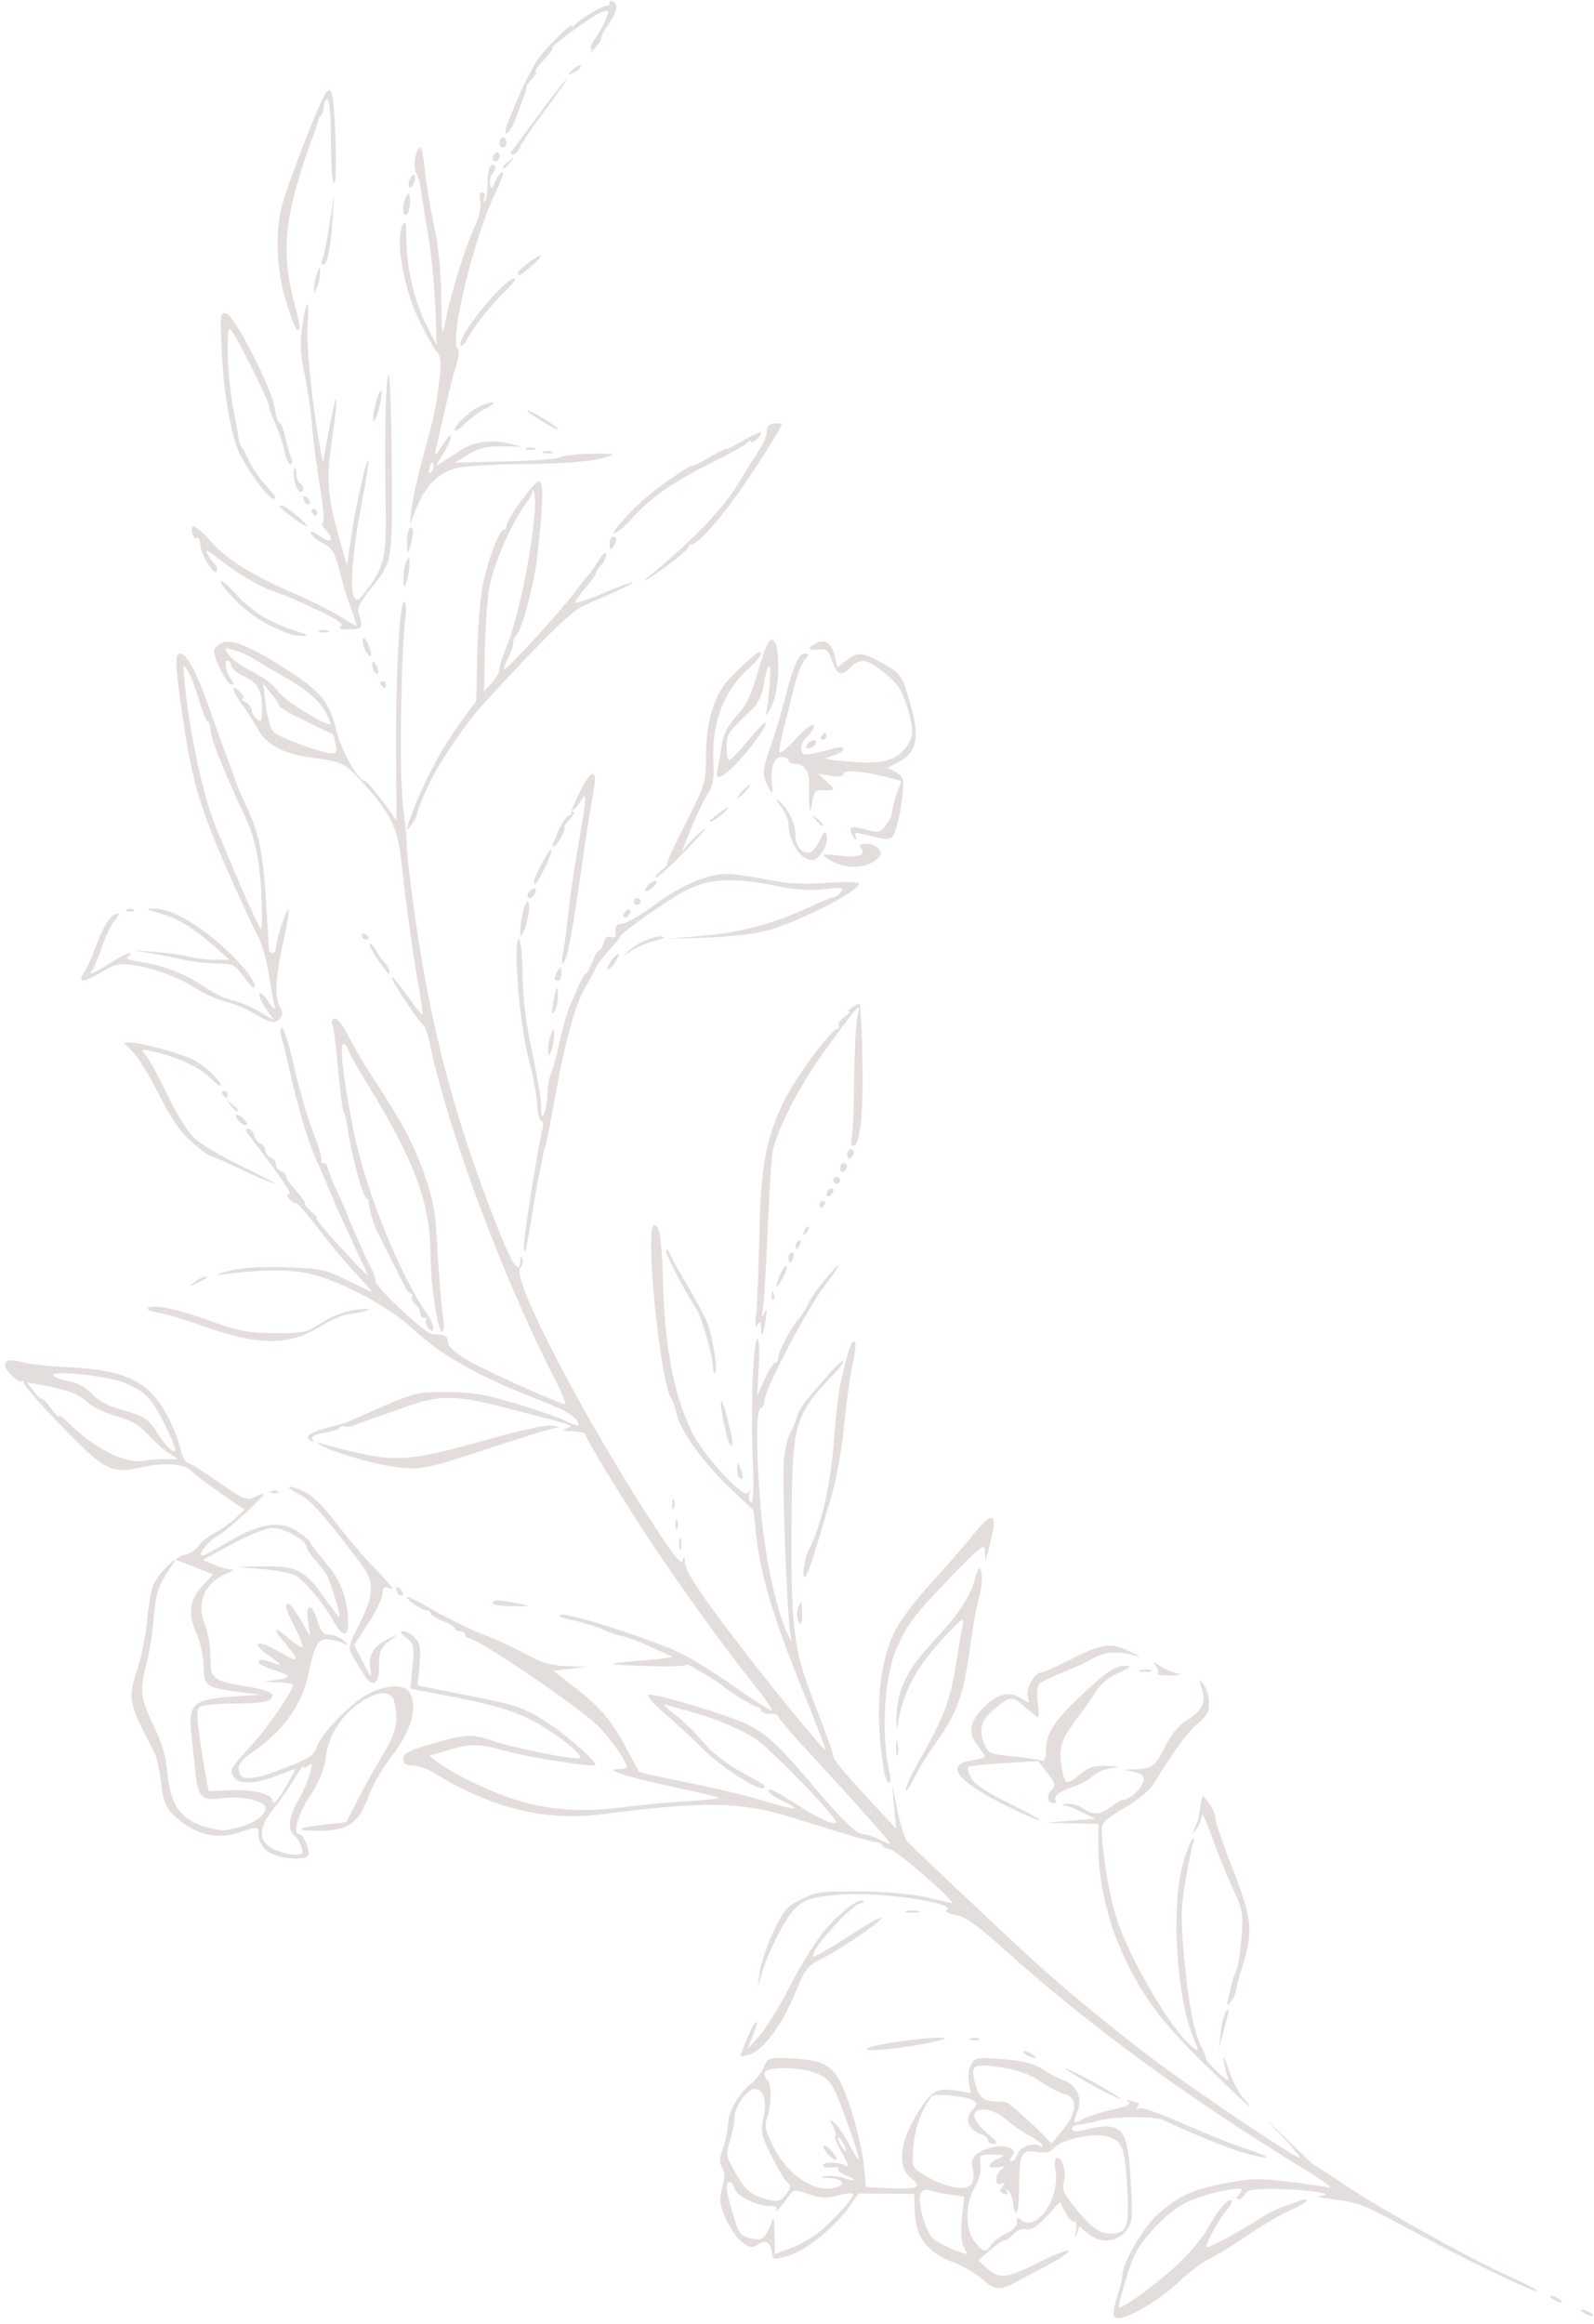<?xml version="1.0" encoding="UTF-8"?>
<!DOCTYPE svg PUBLIC '-//W3C//DTD SVG 1.0//EN'
          'http://www.w3.org/TR/2001/REC-SVG-20010904/DTD/svg10.dtd'>
<svg height="472.4" preserveAspectRatio="xMidYMid meet" version="1.0" viewBox="102.1 28.9 324.1 472.4" width="324.1" xmlns="http://www.w3.org/2000/svg" xmlns:xlink="http://www.w3.org/1999/xlink" zoomAndPan="magnify"
><g id="change1_1"
  ><path d="m 328.582,499.762 c -0.243,-0.393 0.046,-2.148 0.641,-3.901 0.595,-1.753 1.082,-3.756 1.082,-4.45 0,-2.52 4.332,-9.882 7.408,-12.59 4.114,-3.621 6.852,-4.849 13.777,-6.179 4.837,-0.929 6.81,-0.975 12.4,-0.291 3.656,0.447 7.434,0.995 8.396,1.217 0.962,0.222 -0.927,-1.236 -4.198,-3.24 -25.099,-15.374 -44.707,-29.746 -62.676,-45.94 -4.701,-4.237 -7.036,-5.852 -8.99,-6.219 -1.454,-0.273 -2.283,-0.715 -1.845,-0.986 2.288,-1.414 -13.317,-3.751 -21.245,-3.181 -6.169,0.444 -7.91,1.013 -9.945,3.254 -1.916,2.11 -5.103,8.439 -6.292,12.494 l -0.923,3.149 0.398,-3.149 c 0.219,-1.732 1.469,-5.402 2.777,-8.157 2.098,-4.417 2.771,-5.201 5.707,-6.647 2.987,-1.471 4.225,-1.631 12.074,-1.561 5.438,0.048 10.549,0.511 13.512,1.224 2.621,0.631 4.868,1.147 4.992,1.147 1.052,0 -10.912,-10.5 -12.383,-10.867 -1.058,-0.264 -1.924,-0.708 -1.924,-0.987 0,-0.279 -0.424,-0.507 -0.942,-0.507 -0.518,0 -3.745,-0.867 -7.172,-1.926 -3.427,-1.059 -8.119,-2.508 -10.428,-3.22 -10.099,-3.114 -17.49,-3.231 -37.892,-0.596 -11.899,1.536 -22.678,-1.077 -34.525,-8.371 -1.347,-0.829 -3.315,-1.509 -4.373,-1.51 -1.424,-0.002 -1.924,-0.349 -1.924,-1.334 0,-1.038 1.039,-1.64 4.723,-2.735 8.078,-2.4 8.939,-2.456 13.666,-0.883 4.124,1.372 14.976,3.581 17.295,3.52 1.9,-0.05 -4.97,-5.527 -10.076,-8.034 -3.536,-1.736 -7.727,-2.972 -14.551,-4.293 l -9.584,-1.856 0.423,-4.528 c 0.393,-4.206 0.303,-4.62 -1.261,-5.822 -1.242,-0.955 -1.391,-1.299 -0.568,-1.31 0.614,-0.008 1.681,0.609 2.372,1.373 1.018,1.125 1.185,2.171 0.882,5.518 l -0.374,4.129 3.95,0.788 c 2.172,0.433 6.468,1.285 9.547,1.893 6.629,1.309 9.002,2.235 13.461,5.253 4.269,2.889 10.18,8.319 9.055,8.319 -3.044,0 -13.509,-1.675 -17.663,-2.827 -5.988,-1.661 -7.374,-1.689 -12.211,-0.253 l -3.763,1.118 1.705,1.286 c 3.898,2.941 12.6,6.927 18.12,8.302 6.508,1.621 12.361,1.845 20.333,0.778 2.886,-0.386 8.339,-0.892 12.117,-1.123 3.778,-0.231 6.737,-0.553 6.575,-0.715 -0.162,-0.162 -4.59,-1.217 -9.841,-2.344 -9.554,-2.051 -13.736,-3.455 -10.426,-3.5 0.866,-0.012 1.574,-0.139 1.574,-0.283 0,-1.405 -4.27,-7.243 -6.866,-9.388 -7.068,-5.838 -23.688,-16.939 -25.362,-16.939 -0.362,0 -0.657,-0.315 -0.657,-0.7 0,-0.385 -0.472,-0.7 -1.05,-0.7 -0.577,0 -1.05,-0.256 -1.05,-0.569 0,-0.313 -1.102,-1.001 -2.449,-1.53 -1.347,-0.528 -2.449,-1.217 -2.449,-1.53 0,-0.313 -0.394,-0.576 -0.875,-0.585 -0.924,-0.017 -4.733,-2.741 -3.87,-2.768 0.277,-0.008 1.694,0.663 3.149,1.492 5.494,3.131 9.755,5.239 13.14,6.498 1.924,0.716 5.435,2.356 7.802,3.645 3.349,1.824 5.211,2.368 8.396,2.453 l 4.092,0.11 -3.45,0.415 -3.45,0.415 3.799,2.929 c 5.559,4.285 7.909,6.983 10.854,12.465 1.447,2.694 2.713,5.007 2.812,5.14 0.099,0.133 4.689,1.152 10.2,2.263 5.511,1.111 12.518,2.806 15.573,3.767 6.027,1.895 7.583,1.895 3.588,-4.7e-4 -1.384,-0.657 -2.688,-1.471 -2.897,-1.809 -0.798,-1.291 1.046,-0.511 5.314,2.248 4.65,3.005 7.646,4.404 8.216,3.834 0.632,-0.632 -13.304,-15.061 -16.55,-17.134 -3.312,-2.116 -8.618,-4.266 -13.939,-5.649 -1.66,-0.431 -3.549,-0.972 -4.198,-1.201 -0.649,-0.23 0.245,0.694 1.988,2.051 1.743,1.358 4.356,3.918 5.807,5.689 1.567,1.913 4.542,4.269 7.327,5.802 5.516,3.038 5.376,2.94 4.895,3.421 -0.822,0.822 -8.826,-4.323 -12.46,-8.009 -2.121,-2.152 -5.584,-5.371 -7.697,-7.154 -2.112,-1.783 -3.618,-3.474 -3.347,-3.758 0.567,-0.594 16.438,4.13 20.229,6.021 3.802,1.896 6.426,4.337 13.015,12.108 6.63,7.818 9.124,10.201 10.693,10.213 0.577,0.005 1.962,0.484 3.078,1.066 1.116,0.582 2.116,0.97 2.222,0.864 0.182,-0.182 -6.495,-7.661 -18.155,-20.336 -2.764,-3.004 -4.885,-5.602 -4.714,-5.772 0.171,-0.171 -0.529,-0.31 -1.556,-0.31 -1.026,0 -1.866,-0.315 -1.866,-0.7 0,-0.385 -0.322,-0.7 -0.715,-0.7 -0.664,0 -6.199,-3.35 -6.982,-4.227 -0.662,-0.74 -7.817,-4.93 -7.472,-4.375 0.19,0.305 -3.325,0.441 -7.811,0.301 -9.279,-0.289 -9.356,-0.488 -0.46,-1.19 3.463,-0.273 5.825,-0.656 5.248,-0.851 -0.577,-0.195 -2.558,-1.074 -4.402,-1.954 -1.844,-0.88 -4.363,-1.815 -5.598,-2.079 -1.235,-0.264 -3.032,-0.886 -3.994,-1.383 -0.962,-0.497 -3.638,-1.326 -5.947,-1.843 -2.898,-0.649 -3.64,-1.005 -2.397,-1.149 2.092,-0.243 18.797,5.181 24.437,7.936 2.117,1.034 6.929,4.047 10.694,6.697 3.765,2.65 7.153,4.818 7.527,4.818 0.375,0 -1.165,-2.283 -3.422,-5.073 -5.212,-6.443 -13.887,-18.395 -20.273,-27.929 -5.844,-8.725 -14.118,-22.257 -14.118,-23.09 0,-0.321 -1.181,-0.605 -2.624,-0.633 -2.042,-0.038 -2.314,-0.174 -1.224,-0.611 1.567,-0.629 2.204,-0.415 -12.495,-4.2 -10.347,-2.665 -13.257,-2.661 -20.74,0.028 -3.271,1.175 -6.262,2.223 -6.647,2.328 -0.385,0.105 -1.592,0.556 -2.683,1.003 -1.091,0.447 -2.25,0.647 -2.575,0.446 -0.326,-0.201 -0.765,-0.088 -0.975,0.253 -0.21,0.341 -1.664,0.824 -3.23,1.074 -1.869,0.299 -2.679,0.728 -2.356,1.25 0.304,0.491 0.178,0.601 -0.328,0.288 -1.316,-0.813 -0.353,-1.574 3.215,-2.539 1.834,-0.496 3.493,-0.948 3.685,-1.003 0.192,-0.056 1.452,-0.59 2.799,-1.187 11.678,-5.18 11.321,-5.078 17.842,-5.102 5.13,-0.019 7.724,0.402 13.994,2.271 4.233,1.262 8.877,2.889 10.32,3.615 1.443,0.727 2.624,1.093 2.624,0.813 0,-1.397 -2.297,-2.882 -7.697,-4.973 -12.825,-4.967 -20.26,-9.168 -26.383,-14.906 -4.574,-4.287 -15.27,-9.873 -21.099,-11.02 -4.038,-0.794 -10.721,-0.664 -17.589,0.343 -1.347,0.197 -0.717,-0.116 1.399,-0.697 2.693,-0.739 6.197,-0.983 11.677,-0.814 7.301,0.226 8.161,0.407 12.769,2.695 2.718,1.349 4.941,2.399 4.941,2.334 0,-0.065 -0.866,-1.066 -1.924,-2.225 -4.398,-4.814 -5.721,-6.386 -9.421,-11.186 -2.136,-2.771 -4.033,-4.889 -4.216,-4.706 -0.183,0.183 -0.731,-0.147 -1.218,-0.734 -0.642,-0.774 -0.661,-1.066 -0.068,-1.066 0.663,0 -2.183,-4.139 -8.541,-12.419 -0.452,-0.588 -0.393,-0.875 0.179,-0.875 0.468,0 1.01,0.608 1.204,1.351 0.194,0.743 0.795,1.52 1.334,1.727 0.539,0.207 0.981,0.825 0.981,1.373 0,0.548 0.472,1.178 1.05,1.399 0.577,0.222 1.05,0.851 1.05,1.399 0,0.548 0.472,1.178 1.05,1.399 0.577,0.222 1.05,0.708 1.05,1.081 0,0.373 0.936,1.703 2.08,2.956 1.144,1.253 1.945,2.413 1.779,2.579 -0.166,0.166 0.394,0.881 1.243,1.591 0.85,0.709 1.352,1.3 1.118,1.313 -0.454,0.025 1.798,2.675 7.321,8.616 1.867,2.009 3.246,3.337 3.064,2.953 -1.148,-2.421 -5.624,-12.133 -6.127,-13.294 -0.333,-0.77 -1.27,-2.974 -2.081,-4.898 -0.812,-1.924 -1.773,-4.128 -2.137,-4.898 -1.562,-3.306 -3.705,-10.298 -5.194,-16.95 -0.881,-3.935 -1.797,-7.663 -2.036,-8.284 -0.239,-0.622 -0.218,-1.48 0.046,-1.907 0.264,-0.427 1.18,2.199 2.036,5.836 1.806,7.679 3.123,12.172 5.052,17.241 0.76,1.998 1.206,3.808 0.991,4.023 -0.215,0.215 -0.024,0.391 0.425,0.391 0.449,0 0.816,0.343 0.816,0.761 0,0.419 0.945,2.802 2.099,5.296 1.155,2.494 2.099,4.649 2.099,4.787 0,0.346 4.1,9.506 4.929,11.011 0.368,0.668 0.669,1.671 0.669,2.229 0,1.121 10.03,10.494 11.39,10.644 0.47,0.052 1.406,0.131 2.079,0.175 0.72,0.048 1.224,0.643 1.224,1.447 0,0.924 1.301,2.125 4.023,3.713 3.798,2.216 18.668,8.915 19.788,8.915 0.285,0 -0.693,-2.37 -2.174,-5.266 -10.45,-20.435 -21.472,-49.962 -25.196,-67.501 -0.449,-2.117 -1.064,-4.007 -1.366,-4.201 -0.973,-0.626 -7.031,-9.793 -6.466,-9.784 0.3,0.005 1.759,1.756 3.242,3.892 1.483,2.136 2.817,3.764 2.964,3.616 0.147,-0.147 -0.18,-2.607 -0.727,-5.467 -0.951,-4.973 -2.825,-18.471 -3.491,-25.151 -0.747,-7.487 -2.312,-10.544 -9.06,-17.699 -2.595,-2.752 -3.225,-3.004 -9.769,-3.922 -5.225,-0.733 -8.926,-2.749 -10.371,-5.651 -0.481,-0.965 -1.937,-3.25 -3.236,-5.078 -1.299,-1.828 -2.059,-3.324 -1.688,-3.324 0.851,0 2.632,2.092 1.805,2.12 -0.336,0.012 -0.059,0.342 0.614,0.734 0.673,0.392 1.224,1.131 1.224,1.642 0,0.511 0.472,1.321 1.05,1.8 0.905,0.751 1.05,0.466 1.05,-2.059 0,-3.803 -0.868,-5.32 -3.858,-6.738 -1.342,-0.637 -2.439,-1.594 -2.439,-2.127 0,-0.533 -0.336,-0.97 -0.747,-0.97 -0.823,0 -0.234,2.584 0.918,4.023 0.48,0.6 0.443,0.875 -0.12,0.875 -0.826,0 -3.506,-5.184 -3.535,-6.837 -0.008,-0.489 0.702,-1.216 1.579,-1.616 2,-0.911 5.791,0.62 13.046,5.27 7.073,4.534 8.817,6.639 10.211,12.326 1.052,4.292 4.516,10.448 5.879,10.448 0.287,0 1.848,1.79 3.469,3.978 l 2.947,3.978 -0.097,-12.899 c -0.119,-15.85 0.686,-31.441 1.623,-31.441 0.417,0 0.524,1.317 0.27,3.324 -0.91,7.174 -1.24,32.151 -0.502,37.958 0.416,3.271 0.754,6.577 0.752,7.347 -0.01,3.085 1.555,15.249 3.181,24.73 3.087,18.002 7.642,34.172 14.76,52.405 3.518,9.01 5.039,11.355 5.195,8.01 0.036,-0.766 0.183,-0.866 0.416,-0.285 0.198,0.494 -0.015,1.351 -0.475,1.905 -1.807,2.178 12.965,30.506 27.516,52.767 3.918,5.994 5.31,7.655 5.567,6.647 0.259,-1.016 0.363,-0.895 0.424,0.492 0.081,1.841 3.686,7.164 13.008,19.208 6.232,8.053 15.353,19.083 15.598,18.864 0.103,-0.092 -2.214,-6.118 -5.15,-13.391 -5.602,-13.882 -8.184,-22.647 -9.006,-30.569 l -0.493,-4.751 -4.936,-4.695 c -5.408,-5.144 -9.975,-11.554 -10.722,-15.049 -0.263,-1.232 -0.729,-2.555 -1.035,-2.94 -2.262,-2.845 -5.505,-35.334 -3.527,-35.334 1.148,0 1.556,2.652 1.808,11.752 0.363,13.104 2.201,22.648 5.819,30.207 2.325,4.859 10.549,13.784 11.493,12.472 0.475,-0.66 0.547,-0.58 0.266,0.296 -0.212,0.661 -0.065,1.4 0.327,1.642 0.477,0.295 0.584,-2.873 0.325,-9.598 -0.413,-10.709 0.154,-23.682 1.035,-23.682 0.293,0 0.389,2.598 0.212,5.772 l -0.321,5.772 1.526,-3.324 c 0.839,-1.828 1.801,-3.324 2.137,-3.324 0.336,0 0.61,-0.443 0.61,-0.983 0,-1.2 2.67,-6.298 4.167,-7.955 0.6,-0.664 1.452,-1.994 1.894,-2.956 0.811,-1.765 2.008,-3.393 5.041,-6.855 2.081,-2.375 1.189,-0.607 -1.34,2.657 -3.775,4.872 -12.561,21.55 -12.561,23.844 0,0.675 -0.358,1.347 -0.795,1.493 -0.983,0.328 -0.903,10.069 0.179,21.892 0.785,8.575 3.059,19.051 5.087,23.44 1.115,2.414 1.126,2.419 0.781,0.35 -0.695,-4.162 -1.704,-31.574 -1.302,-35.334 0.227,-2.117 0.797,-4.478 1.268,-5.248 0.471,-0.77 1.055,-2.187 1.299,-3.149 0.243,-0.962 1.159,-2.574 2.035,-3.581 0.876,-1.008 2.83,-3.285 4.344,-5.062 1.513,-1.777 2.904,-3.078 3.09,-2.891 0.186,0.186 -0.496,1.205 -1.517,2.263 -8.293,8.598 -8.782,10.165 -8.932,28.635 -0.193,23.731 0.267,27.535 4.698,38.907 2.067,5.303 3.758,9.985 3.758,10.403 0,0.825 2.114,3.368 8.587,10.329 l 4.171,4.486 -0.393,-4.486 -0.393,-4.486 1.07,5.248 c 0.589,2.886 1.431,5.683 1.873,6.215 0.8,0.964 20.382,19.45 26.366,24.89 5.782,5.257 15.665,13.388 23.44,19.286 8.161,6.192 29.094,20.277 30.134,20.277 0.339,0 -1.579,-2.292 -4.263,-5.093 -3.568,-3.723 -3.234,-3.469 1.242,0.948 3.367,3.322 6.122,5.927 6.122,5.787 0,-0.139 2.755,1.612 6.122,3.892 7.185,4.865 25.342,14.951 33.596,18.663 3.181,1.43 5.649,2.735 5.485,2.9 -0.45,0.45 -15.593,-6.882 -26.446,-12.803 -8.418,-4.593 -10.205,-5.301 -14.695,-5.823 -2.811,-0.327 -4.167,-0.671 -3.013,-0.765 3.876,-0.316 -2.897,-1.325 -9.196,-1.369 -4.446,-0.032 -5.786,0.19 -6.1,1.009 -0.222,0.577 -0.766,1.05 -1.21,1.05 -0.582,0 -0.564,-0.293 0.064,-1.05 0.711,-0.857 0.669,-1.05 -0.23,-1.05 -2.735,0 -8.77,1.684 -11.355,3.169 -3.601,2.068 -8.487,7.342 -9.905,10.692 -1.052,2.486 -2.973,8.993 -2.99,10.129 -0.015,1.019 8.409,-5.154 12.512,-9.169 2.237,-2.189 4.735,-5.238 5.553,-6.776 1.861,-3.503 4.21,-6.286 4.803,-5.692 0.248,0.248 -0.196,1.159 -0.988,2.023 -1.621,1.769 -4.665,7.519 -3.981,7.519 0.69,0 7.316,-3.591 10.429,-5.652 2.324,-1.539 4.39,-2.508 6.647,-3.12 0.192,-0.052 0.914,-0.343 1.604,-0.646 0.69,-0.303 1.419,-0.387 1.619,-0.186 0.2,0.2 -1.381,1.164 -3.515,2.141 -2.134,0.977 -5.854,3.161 -8.266,4.853 -2.412,1.692 -5.803,3.785 -7.535,4.651 -1.732,0.866 -4.565,2.934 -6.297,4.596 -5.057,4.853 -12.644,8.976 -13.618,7.401 z M 170.341,180.137 c -0.254,-1.058 -0.496,-1.944 -0.538,-1.969 -0.042,-0.025 -2.517,-1.215 -5.499,-2.645 -2.982,-1.43 -5.424,-2.827 -5.426,-3.104 -0.002,-0.277 -0.737,-1.421 -1.634,-2.542 l -1.631,-2.038 0.518,4.396 c 0.285,2.418 1.004,4.881 1.598,5.475 1.12,1.12 9.663,4.228 11.835,4.306 1.001,0.036 1.149,-0.324 0.776,-1.88 z m -1.896,-6.232 c -1.328,-2.555 -3.971,-4.82 -8.83,-7.57 -2.136,-1.209 -4.71,-2.741 -5.721,-3.405 -1.011,-0.664 -2.851,-1.498 -4.089,-1.853 -2.206,-0.633 -2.23,-0.615 -1.235,0.899 0.558,0.849 2.785,2.428 4.948,3.509 2.204,1.101 4.442,2.828 5.093,3.929 0.974,1.649 9.894,7.227 10.642,6.654 0.125,-0.095 -0.239,-1.068 -0.808,-2.163 z m 255.617,325.115 c -0.577,-0.373 -0.735,-0.678 -0.35,-0.678 0.385,0 1.172,0.305 1.749,0.678 0.577,0.373 0.735,0.678 0.35,0.678 -0.385,0 -1.172,-0.305 -1.749,-0.678 z m -6.297,-2.799 c -0.577,-0.373 -0.735,-0.678 -0.35,-0.678 0.385,0 1.172,0.305 1.749,0.678 0.577,0.373 0.735,0.678 0.35,0.678 -0.385,0 -1.172,-0.305 -1.749,-0.678 z m -116.056,-4.116 c -1.243,-1.109 -3.739,-2.569 -5.549,-3.244 -5.613,-2.094 -7.908,-5.149 -8.085,-10.763 l -0.102,-3.217 -5.668,-0.052 -5.668,-0.052 -1.616,2.359 c -2.89,4.217 -8.969,9.213 -12.46,10.238 -3.154,0.927 -3.283,0.907 -3.509,-0.518 -0.352,-2.227 -1.191,-2.744 -2.809,-1.733 -1.25,0.781 -1.72,0.714 -3.288,-0.467 -1.006,-0.758 -2.489,-2.909 -3.295,-4.781 -1.249,-2.899 -1.354,-3.822 -0.709,-6.238 0.551,-2.064 0.544,-3.177 -0.027,-4.091 -0.588,-0.941 -0.557,-1.883 0.12,-3.757 0.497,-1.376 0.991,-3.714 1.096,-5.197 0.199,-2.789 2.107,-6.066 4.802,-8.246 0.853,-0.69 1.952,-2.155 2.442,-3.254 0.879,-1.972 0.96,-1.996 5.947,-1.744 7.414,0.374 8.903,1.653 11.7,10.05 1.216,3.651 2.422,8.764 2.679,11.361 l 0.467,4.722 4.474,0.211 c 6.018,0.284 7.063,-0.165 4.704,-2.021 -3,-2.36 -2.344,-7.638 1.729,-13.924 2.547,-3.93 3.717,-4.519 7.659,-3.853 l 2.764,0.467 -0.415,-2.074 c -0.228,-1.141 -0.034,-2.786 0.432,-3.657 0.805,-1.504 1.128,-1.561 6.489,-1.148 4.266,0.329 6.255,0.84 8.154,2.097 1.381,0.914 3.224,1.888 4.095,2.165 2.622,0.832 3.93,3.47 3.018,6.086 -1.023,2.934 -1.054,2.886 1.152,1.756 1.058,-0.542 3.747,-1.39 5.974,-1.884 2.818,-0.625 3.776,-1.096 3.149,-1.547 -0.637,-0.458 -0.525,-0.526 0.381,-0.233 0.705,0.229 1.432,0.416 1.616,0.416 0.184,0 0.109,0.364 -0.165,0.808 -0.311,0.504 -0.192,0.618 0.317,0.303 0.449,-0.278 4.512,1.143 9.029,3.158 4.517,2.014 10.417,4.371 13.111,5.237 5.566,1.79 4.688,2.263 -1.097,0.591 -3.12,-0.902 -11.206,-4.207 -16.045,-6.558 -1.707,-0.829 -9.921,-0.812 -12.944,0.028 -1.539,0.428 -3.455,0.823 -4.256,0.879 -0.802,0.056 -1.458,0.451 -1.458,0.877 0,0.531 0.789,0.591 2.507,0.192 7.776,-1.808 8.829,-0.663 9.446,10.266 0.447,7.923 0.386,8.548 -1.008,10.32 -1.852,2.354 -5.306,2.547 -7.744,0.432 l -1.678,-1.455 -0.519,1.63 c -0.374,1.174 -0.426,0.984 -0.189,-0.679 0.192,-1.347 0.055,-2.139 -0.33,-1.901 -0.363,0.224 -1.168,-0.575 -1.789,-1.777 l -1.129,-2.184 -2.723,2.949 c -1.954,2.117 -3.114,2.847 -4.108,2.587 -0.837,-0.219 -1.86,0.161 -2.583,0.961 -0.659,0.728 -1.501,1.323 -1.872,1.323 -0.371,0 -1.714,0.913 -2.985,2.029 l -2.311,2.029 1.519,1.389 c 2.767,2.53 3.972,2.403 11.176,-1.179 7.144,-3.551 7.673,-2.487 0.597,1.198 -2.176,1.133 -4.901,2.569 -6.056,3.191 -2.924,1.574 -3.964,1.435 -6.555,-0.878 z m -32.426,-9.995 c 3.583,-3.216 6.702,-6.855 6.257,-7.3 -0.204,-0.204 -1.639,-0.029 -3.19,0.389 -2.23,0.6 -3.452,0.538 -5.843,-0.3 -2.791,-0.978 -3.088,-0.965 -3.867,0.161 -1.41,2.038 -3.136,4.075 -2.665,3.144 0.3,-0.591 -0.159,-0.875 -1.417,-0.875 -2.603,0 -6.751,-2.103 -7.149,-3.625 -0.41,-1.569 -1.569,-1.684 -1.569,-0.156 0,1.363 1.921,8.016 2.641,9.148 0.68,1.069 3.79,1.793 4.775,1.112 0.423,-0.292 1.107,-1.476 1.519,-2.631 0.695,-1.946 0.753,-1.805 0.805,1.921 l 0.055,4.02 3.525,-1.339 c 1.939,-0.737 4.694,-2.388 6.122,-3.671 z m 28.775,3.503 c -0.519,-0.97 -0.649,-3.075 -0.363,-5.873 l 0.447,-4.36 -2.636,-0.345 c -1.45,-0.19 -3.34,-0.574 -4.201,-0.854 -1.159,-0.377 -1.689,-0.188 -2.04,0.728 -0.644,1.678 0.937,7.373 2.481,8.937 0.958,0.97 5.272,2.995 6.922,3.249 0.11,0.017 -0.165,-0.65 -0.61,-1.482 z m 5.543,-0.356 c 0.36,-0.643 1.714,-1.678 3.008,-2.301 1.448,-0.696 2.315,-1.602 2.253,-2.354 -0.08,-0.964 0.103,-1.052 0.866,-0.42 3.069,2.547 7.896,-4.332 6.994,-9.968 -0.267,-1.669 -0.153,-2.68 0.302,-2.68 1.115,0 1.941,2.893 1.392,4.878 -0.367,1.329 -0.037,2.347 1.326,4.096 3.858,4.948 5.728,6.419 8.162,6.419 3.41,0 3.892,-1.423 3.362,-9.935 -0.49,-7.866 -1.112,-9.231 -4.521,-9.913 -2.866,-0.573 -8.94,0.829 -10.258,2.368 -0.81,0.946 -1.694,1.167 -3.499,0.874 -3.201,-0.519 -3.651,0.339 -3.664,6.986 -0.006,2.982 -0.257,5.423 -0.558,5.423 -0.301,0 -0.618,-0.852 -0.704,-1.893 -0.086,-1.041 -0.516,-2.222 -0.955,-2.624 -0.569,-0.52 -0.658,-0.481 -0.309,0.136 0.33,0.585 0.13,0.729 -0.615,0.443 -0.862,-0.331 -0.925,-0.639 -0.287,-1.407 0.647,-0.779 0.602,-0.901 -0.215,-0.588 -1.415,0.543 -1.365,-1.872 0.06,-2.922 0.894,-0.659 0.724,-0.737 -0.917,-0.423 -2.343,0.448 -1.962,-0.913 0.539,-1.921 1.223,-0.493 0.972,-0.615 -1.35,-0.651 -2.775,-0.043 -2.844,0.013 -2.546,2.041 0.194,1.323 -0.233,2.999 -1.171,4.588 -1.985,3.364 -1.997,8.57 -0.027,11.075 1.686,2.143 2.427,2.293 3.333,0.675 z m -41.512,-10.519 c 0.854,-1.219 0.866,-1.583 0.074,-2.241 -0.52,-0.432 -1.974,-2.873 -3.23,-5.425 -2.051,-4.166 -2.216,-4.941 -1.611,-7.582 0.806,-3.523 0.07,-5.949 -1.804,-5.949 -1.603,0 -4.264,3.93 -4.103,6.061 0.06,0.799 -0.323,2.762 -0.85,4.362 -0.892,2.704 -0.846,3.117 0.654,5.863 2.135,3.908 3.127,4.903 5.817,5.829 2.929,1.008 3.818,0.847 5.054,-0.919 z m 10.43,-1.329 c 1.688,-0.648 0.594,-1.665 -1.904,-1.771 -1.715,-0.073 -1.858,-0.167 -0.617,-0.404 0.889,-0.17 2.542,0.014 3.673,0.409 2.523,0.879 2.76,0.323 0.267,-0.625 -0.985,-0.375 -1.624,-0.951 -1.421,-1.281 0.204,-0.33 -0.407,-0.451 -1.357,-0.27 -0.95,0.182 -1.728,0.015 -1.728,-0.369 0,-0.831 3.438,-0.746 4.807,0.118 0.527,0.333 0.134,-0.802 -0.873,-2.521 -1.008,-1.72 -1.65,-3.309 -1.427,-3.532 0.223,-0.223 0.013,-1.141 -0.466,-2.04 -0.806,-1.512 -0.78,-1.559 0.348,-0.628 0.671,0.553 2.148,2.757 3.282,4.898 2.287,4.313 2.113,2.893 -0.55,-4.505 -3.014,-8.372 -3.478,-9.17 -6.038,-10.385 -3.177,-1.508 -10.978,-1.615 -10.978,-0.151 0,0.555 0.246,1.16 0.547,1.346 0.89,0.55 0.951,4.673 0.107,7.232 -0.688,2.084 -0.554,2.848 1.091,6.209 3.03,6.193 8.974,9.907 13.238,8.271 z m -2.038,-6.574 c -0.701,-0.774 -1.117,-1.565 -0.924,-1.758 0.192,-0.192 0.923,0.284 1.624,1.058 0.701,0.774 1.117,1.565 0.924,1.758 -0.192,0.192 -0.923,-0.284 -1.624,-1.058 z m 29.387,5.598 c 0.244,-0.77 0.239,-2.044 -0.011,-2.832 -0.6,-1.889 0.648,-3.285 3.685,-4.124 3.094,-0.854 5.642,0.179 4.332,1.757 -0.534,0.644 -0.567,1.001 -0.092,1.001 0.406,0 0.938,-0.629 1.182,-1.398 0.483,-1.521 3.258,-2.548 4.617,-1.709 0.541,0.334 0.666,0.23 0.345,-0.289 -0.276,-0.447 -1.506,-1.326 -2.732,-1.954 -1.226,-0.628 -3.264,-2.042 -4.528,-3.144 -2.757,-2.402 -6.448,-2.786 -6.448,-0.671 0,0.732 1.181,2.296 2.624,3.475 1.873,1.53 2.274,2.15 1.399,2.167 -0.673,0.013 -1.224,-0.301 -1.224,-0.698 0,-0.397 -0.551,-0.93 -1.224,-1.185 -2.974,-1.126 -3.699,-3.129 -1.866,-5.154 1.016,-1.123 0.993,-1.285 -0.289,-1.971 -1.365,-0.73 -7.6,-1.274 -8.047,-0.702 -2.044,2.618 -3.378,6.156 -3.726,9.887 -0.401,4.295 -0.343,4.517 1.487,5.716 4.769,3.125 9.827,4.004 10.517,1.828 z m -26.238,-7.697 c -0.412,-0.77 -0.906,-1.399 -1.099,-1.399 -0.192,0 -0.013,0.63 0.399,1.399 0.412,0.77 0.906,1.399 1.099,1.399 0.192,0 0.013,-0.63 -0.399,-1.399 z m 44.719,-3.07 c 2.779,-3.501 2.904,-6.387 0.303,-7.04 -1.021,-0.256 -3.236,-1.415 -4.922,-2.575 -2.08,-1.431 -4.531,-2.337 -7.626,-2.819 -6,-0.934 -6.613,-0.663 -5.877,2.599 0.719,3.188 1.572,4.082 4.026,4.219 1.052,0.059 2.152,0.148 2.444,0.198 0.551,0.094 6.175,5.124 8.097,7.242 0.601,0.662 1.161,1.134 1.244,1.05 0.083,-0.085 1.123,-1.378 2.311,-2.874 z m 28.656,-13.198 c -9.344,-9.129 -13.39,-14.757 -17.408,-24.213 -2.57,-6.047 -4.19,-13.822 -4.19,-20.103 v -4.486 l -5.423,-0.126 -5.423,-0.126 5.116,-0.399 5.116,-0.399 -2.317,-1.184 c -1.274,-0.651 -2.947,-1.323 -3.716,-1.493 -1.101,-0.243 -1.017,-0.326 0.391,-0.39 0.985,-0.045 2.402,0.381 3.149,0.946 1.876,1.419 3.622,1.319 5.715,-0.328 0.978,-0.77 2.13,-1.41 2.559,-1.423 1.27,-0.038 3.8,-2.456 4.048,-3.87 0.17,-0.967 -0.319,-1.431 -1.869,-1.774 l -2.099,-0.465 2.217,-0.083 c 3.51,-0.131 4.204,-0.655 6.157,-4.648 1.167,-2.386 2.724,-4.306 4.263,-5.257 3.288,-2.032 4.099,-3.697 3.167,-6.495 -0.68,-2.041 -0.655,-2.112 0.299,-0.866 1.002,1.309 1.36,3.083 1.066,5.289 -0.077,0.577 -1.069,1.788 -2.204,2.692 -1.919,1.527 -5.202,6.008 -8.76,11.956 -0.948,1.585 -3.181,3.472 -6.122,5.176 -3.467,2.007 -4.629,3.062 -4.624,4.198 0.018,4.693 1.604,14.135 3.127,18.612 2.77,8.145 10.372,21.229 14.632,25.183 2.133,1.98 2.201,1.818 0.724,-1.716 -3.277,-7.843 -4.369,-26.267 -2.051,-34.614 0.695,-2.501 1.577,-4.863 1.962,-5.248 0.465,-0.466 0.541,-0.256 0.228,0.629 -0.259,0.731 -0.975,4.194 -1.591,7.697 -0.966,5.491 -1.004,7.654 -0.277,15.702 0.844,9.342 2.106,15.689 3.687,18.536 0.463,0.834 0.791,1.707 0.728,1.938 -0.063,0.232 1.02,1.491 2.405,2.799 1.847,1.744 2.385,2.005 2.015,0.978 -0.277,-0.77 -0.65,-2.344 -0.829,-3.498 -0.179,-1.154 0.292,-0.256 1.046,1.998 0.754,2.253 2.079,4.851 2.945,5.772 0.866,0.922 1.426,1.676 1.245,1.676 -0.181,0 -4.277,-3.857 -9.102,-8.571 z m -23.348,3.995 c -3.079,-1.706 -5.283,-3.102 -4.898,-3.1 0.385,10e-4 3.219,1.405 6.297,3.119 3.079,1.714 5.283,3.109 4.898,3.1 -0.385,-0.009 -3.219,-1.412 -6.297,-3.119 z m -71.018,-5.651 c 0,-0.197 0.673,-1.922 1.495,-3.833 1.736,-4.034 2.611,-4.195 1.005,-0.184 l -1.081,2.699 2.427,-2.726 c 1.335,-1.499 4.055,-5.907 6.045,-9.796 1.99,-3.888 4.98,-8.801 6.644,-10.918 3.089,-3.93 7.626,-7.559 8.437,-6.748 0.248,0.248 0.094,0.451 -0.341,0.451 -1.861,0 -10.773,9.893 -9.794,10.871 0.153,0.153 2.699,-1.274 5.659,-3.17 6.18,-3.959 8.192,-5.092 8.192,-4.613 0,0.638 -8.741,6.564 -12.033,8.158 -3.016,1.46 -3.46,2.017 -5.389,6.753 -2.634,6.467 -6.444,11.733 -9.179,12.687 -1.148,0.4 -2.087,0.566 -2.087,0.369 z m 58.074,-0.268 c -0.577,-0.373 -0.735,-0.678 -0.35,-0.678 0.385,0 1.172,0.305 1.749,0.678 0.577,0.373 0.735,0.678 0.35,0.678 -0.385,0 -1.172,-0.305 -1.749,-0.678 z m -32.141,-1.326 c 1.177,-0.749 11.5,-2.208 14.98,-2.117 3.001,0.079 -5.138,1.789 -11.23,2.36 -3.325,0.311 -4.501,0.235 -3.75,-0.243 z m 71.737,-3.222 c 0.22,-1.924 0.69,-3.798 1.043,-4.163 0.796,-0.824 0.8,-0.861 -0.43,3.813 l -1.013,3.848 z m -50.966,1.286 c 0.481,-0.194 1.268,-0.194 1.749,0 0.481,0.194 0.087,0.353 -0.875,0.353 -0.962,0 -1.356,-0.159 -0.875,-0.353 z m 52.724,-9.271 c 0.377,-1.698 0.847,-3.35 1.045,-3.671 0.615,-0.995 1.067,-3.556 1.463,-8.294 0.343,-4.103 0.155,-5.045 -1.888,-9.446 -1.248,-2.689 -3.153,-7.408 -4.232,-10.486 -1.079,-3.079 -1.984,-4.949 -2.011,-4.157 -0.027,0.792 -0.538,2.052 -1.137,2.799 -1.024,1.278 -1.037,1.255 -0.232,-0.391 0.471,-0.962 0.811,-1.826 0.755,-1.921 -0.056,-0.094 0.098,-1.169 0.342,-2.389 l 0.443,-2.217 1.289,1.592 c 0.709,0.875 1.289,2.219 1.289,2.987 0,0.767 1.574,5.392 3.498,10.278 3.965,10.069 4.265,12.877 2.099,19.658 -0.77,2.409 -1.399,4.752 -1.399,5.205 0,0.454 -0.453,1.436 -1.006,2.183 -0.899,1.214 -0.933,1.03 -0.321,-1.729 z m -65.669,-16.636 c 0.673,-0.176 1.775,-0.176 2.449,0 0.673,0.176 0.122,0.32 -1.224,0.32 -1.347,0 -1.898,-0.144 -1.224,-0.32 z M 156.527,405.211 c -1.087,-0.855 -1.844,-2.147 -1.844,-3.149 0,-1.986 -0.114,-2.004 -4.049,-0.633 -4.607,1.605 -9.632,0.177 -13.505,-3.837 -1.401,-1.452 -1.916,-2.879 -2.274,-6.303 -0.254,-2.434 -0.89,-5.245 -1.412,-6.247 -5.381,-10.322 -5.416,-10.509 -3.259,-17.389 0.754,-2.405 1.565,-6.498 1.802,-9.096 0.237,-2.598 0.724,-5.691 1.082,-6.873 0.796,-2.628 4.626,-6.469 6.778,-6.797 0.869,-0.133 2.064,-0.931 2.654,-1.774 0.59,-0.843 2.078,-2.039 3.305,-2.658 1.227,-0.619 3.085,-1.924 4.128,-2.899 l 1.897,-1.774 -5.011,-3.452 c -2.756,-1.898 -5.341,-3.863 -5.745,-4.365 -1.199,-1.492 -5.511,-1.862 -9.911,-0.85 -6.418,1.476 -7.633,0.863 -16.575,-8.354 -4.309,-4.441 -7.748,-8.387 -7.642,-8.768 0.106,-0.381 -0.085,-0.522 -0.423,-0.313 -0.338,0.209 -1.35,-0.401 -2.247,-1.357 -2.183,-2.324 -1.089,-3.572 2.239,-2.553 1.286,0.394 5.644,0.874 9.685,1.066 11.153,0.531 15.903,2.763 19.581,9.201 1.103,1.931 2.381,5.007 2.84,6.835 0.459,1.828 1.149,3.324 1.534,3.324 0.385,0 3.219,1.765 6.298,3.923 4.983,3.492 5.784,3.838 7.297,3.149 0.934,-0.426 1.814,-0.774 1.955,-0.774 0.799,0 -7.346,7.537 -9.19,8.504 -2.076,1.089 -4.436,4.091 -3.216,4.091 0.308,0 2.76,-1.301 5.447,-2.891 6.318,-3.738 10.472,-4.309 13.979,-1.921 1.343,0.915 2.445,1.874 2.447,2.131 0.002,0.257 1.39,2.09 3.083,4.074 3.165,3.708 4.618,7.569 4.618,12.269 0,3.16 -1.133,2.954 -3.112,-0.566 -1.953,-3.474 -5.821,-8.058 -7.639,-9.053 -0.822,-0.45 -3.855,-1.024 -6.741,-1.275 l -5.248,-0.457 4.968,-0.106 c 7.112,-0.151 8.859,0.669 12.603,5.916 1.756,2.46 3.305,4.473 3.443,4.473 0.344,0 -1.77,-7.061 -2.56,-8.549 -0.351,-0.661 -1.419,-2.045 -2.374,-3.076 -0.955,-1.031 -1.739,-2.221 -1.741,-2.646 -0.008,-1.338 -4.533,-3.921 -6.867,-3.921 -1.333,0 -4.668,1.314 -8.251,3.251 l -6.013,3.251 2.252,0.947 c 1.239,0.521 2.767,0.967 3.396,0.991 0.705,0.027 0.472,0.312 -0.605,0.742 -4.649,1.854 -6.477,6.061 -4.59,10.561 0.6,1.431 1.091,4.332 1.091,6.447 0,4.577 0.383,4.883 7.612,6.076 3.072,0.507 4.982,1.157 4.982,1.695 0,1.345 -1.721,1.721 -7.929,1.732 -3.143,0.006 -6.152,0.287 -6.685,0.625 -0.811,0.513 -0.833,1.575 -0.136,6.461 0.459,3.216 1.056,6.949 1.328,8.296 l 0.494,2.449 4.48,-0.212 c 4.397,-0.208 8.449,0.793 8.449,2.088 0,1.245 1.292,-0.149 3.043,-3.281 0.966,-1.728 1.7,-3.142 1.63,-3.142 -0.069,1.9e-4 -1.782,0.63 -3.807,1.399 -4.178,1.588 -7.195,1.788 -8.424,0.559 -1.372,-1.372 -1.025,-2.113 3.002,-6.406 3.347,-3.568 8.752,-11.357 8.752,-12.612 0,-0.238 -1.338,-0.478 -2.974,-0.533 l -2.974,-0.099 2.799,-0.425 c 3.03,-0.461 2.816,-0.835 -1.224,-2.137 -1.443,-0.465 -2.624,-1.157 -2.624,-1.538 0,-0.398 0.67,-0.483 1.574,-0.2 0.866,0.271 2.047,0.641 2.624,0.823 0.577,0.181 -0.317,-0.613 -1.988,-1.764 -4.079,-2.812 -2.529,-3.52 1.939,-0.885 4.058,2.393 4.422,2.049 1.477,-1.397 -2.853,-3.338 -2.646,-4.072 0.395,-1.402 1.387,1.218 2.686,2.051 2.887,1.85 0.201,-0.201 -0.462,-1.946 -1.473,-3.879 -1.011,-1.933 -1.837,-3.835 -1.837,-4.227 0,-1.552 1.141,-0.548 2.974,2.614 l 1.924,3.321 -0.439,-2.974 c -0.571,-3.863 0.779,-3.986 1.921,-0.175 0.64,2.138 1.194,2.799 2.343,2.799 0.828,0 2.116,0.498 2.863,1.107 1.339,1.091 1.338,1.1 -0.041,0.61 -4.805,-1.706 -5.467,-1.099 -7.05,6.465 -1.284,6.137 -5.05,11.355 -11.357,15.736 -2.222,1.543 -2.958,2.492 -2.799,3.607 0.328,2.301 2.613,2.21 9.27,-0.368 5.162,-1.999 6.081,-2.608 6.687,-4.431 0.946,-2.844 7.383,-9.32 10.846,-10.913 3.748,-1.724 7.088,-1.709 8.022,0.036 1.642,3.069 0.254,7.777 -3.852,13.065 -1.731,2.229 -3.827,5.918 -4.658,8.198 -1.92,5.266 -4.123,6.765 -9.949,6.768 -5.244,0.004 -4.709,-0.616 1.083,-1.255 l 4.456,-0.491 2.498,-4.898 c 1.374,-2.694 3.657,-6.768 5.073,-9.055 2.552,-4.12 3.127,-7.006 2.134,-10.711 -0.606,-2.261 -3.599,-2.043 -7.137,0.519 -3.864,2.799 -6.191,6.577 -6.763,10.977 -0.322,2.482 -1.335,4.955 -3.211,7.841 -2.509,3.861 -3.592,7.775 -2.152,7.775 0.823,0 2.315,3.465 1.829,4.251 -0.774,1.252 -6.345,0.711 -8.269,-0.803 z m 6.879,-0.824 c -0.257,-0.866 -0.908,-1.924 -1.447,-2.351 -1.452,-1.152 -1.178,-3.744 0.753,-7.121 0.943,-1.65 2.022,-4.113 2.398,-5.473 0.585,-2.119 0.539,-2.353 -0.324,-1.637 -0.554,0.46 -1.01,0.561 -1.014,0.225 -0.004,-0.336 -0.846,0.806 -1.872,2.538 -1.026,1.732 -2.912,4.44 -4.191,6.019 -3.135,3.869 -3.153,6.61 -0.052,8.152 1.251,0.622 3.161,1.152 4.245,1.176 1.724,0.039 1.913,-0.153 1.504,-1.53 z m -12.571,-4.097 c 3.053,-0.835 5.248,-2.436 5.248,-3.829 0,-1.48 -4.542,-2.54 -8.674,-2.024 -4.391,0.549 -5.049,-0.083 -5.578,-5.352 -0.169,-1.686 -0.532,-5.113 -0.806,-7.614 -0.678,-6.186 0.36,-7.149 8.284,-7.695 l 5.724,-0.394 -4.548,-0.583 c -6.471,-0.83 -6.997,-1.225 -6.997,-5.256 0,-1.918 -0.637,-4.825 -1.47,-6.708 -1.804,-4.078 -1.399,-6.834 1.437,-9.78 l 2.039,-2.118 -3.86,-1.507 -3.86,-1.507 -1.986,3.131 c -1.566,2.469 -2.075,4.268 -2.41,8.504 -0.233,2.955 -0.888,7.178 -1.454,9.385 -1.469,5.719 -1.324,7.031 1.398,12.691 1.738,3.614 2.551,6.433 2.859,9.916 0.651,7.374 3.641,10.432 11.155,11.414 0.385,0.05 1.959,-0.253 3.498,-0.674 z m -15.131,-74.798 2.536,-0.005 -1.905,-1.257 c -1.048,-0.691 -2.937,-2.399 -4.198,-3.796 -1.675,-1.856 -3.396,-2.846 -6.391,-3.678 -2.254,-0.626 -4.93,-1.914 -5.947,-2.862 -1.818,-1.694 -4.072,-2.526 -9.477,-3.497 l -2.73,-0.49 1.331,1.779 c 0.732,0.978 1.458,1.656 1.613,1.507 0.155,-0.15 1.021,0.73 1.924,1.954 0.903,1.224 1.642,1.97 1.642,1.657 0,-0.313 0.999,0.408 2.221,1.603 5.094,4.981 11.229,8.056 14.834,7.436 1.106,-0.19 3.153,-0.348 4.548,-0.35 z m 0.527,-5.723 c -3.196,-6.59 -4.078,-7.595 -8.486,-9.658 -3.135,-1.468 -15.563,-2.813 -14.815,-1.603 0.242,0.392 1.641,0.905 3.109,1.139 1.679,0.269 3.426,1.216 4.709,2.556 1.122,1.171 3.313,2.473 4.868,2.892 5.362,1.446 6.669,2.177 8.138,4.555 1.743,2.821 3.468,4.648 3.941,4.175 0.186,-0.186 -0.473,-2.012 -1.465,-4.057 z m 169.463,75.681 c -9.138,-4.648 -11.399,-7.814 -6.176,-8.649 1.539,-0.246 2.799,-0.63 2.799,-0.854 0,-0.223 -0.63,-1.207 -1.399,-2.185 -1.994,-2.535 -1.737,-4.729 0.875,-7.485 2.88,-3.038 5.518,-3.759 7.943,-2.17 1.754,1.149 1.796,1.142 1.357,-0.241 -0.497,-1.565 1.353,-4.989 2.695,-4.989 0.447,0 3.276,-1.259 6.286,-2.799 6.165,-3.153 7.98,-3.36 11.981,-1.369 1.539,0.766 2.169,1.179 1.399,0.918 -3.436,-1.165 -6.641,-1.067 -8.898,0.274 -1.263,0.751 -4.186,2.101 -6.495,3.002 -2.309,0.9 -4.448,1.971 -4.753,2.38 -0.305,0.409 -0.39,2.081 -0.188,3.717 0.202,1.636 0.226,2.974 0.054,2.974 -0.172,0 -1.413,-0.967 -2.759,-2.149 -2.639,-2.317 -2.888,-2.284 -6.594,0.879 -2.348,2.003 -2.779,4.136 -1.433,7.09 0.669,1.468 1.392,1.746 5.539,2.131 2.623,0.244 5.217,0.615 5.763,0.825 0.734,0.282 1.018,-0.265 1.087,-2.092 0.134,-3.565 1.523,-5.754 6.906,-10.888 5.336,-5.088 7.175,-6.303 9.488,-6.27 1.137,0.016 0.684,0.42 -1.608,1.431 -1.792,0.791 -3.707,2.281 -4.367,3.398 -0.646,1.094 -2.595,3.878 -4.33,6.186 -3.214,4.275 -3.642,5.942 -2.718,10.565 0.528,2.642 0.952,2.693 3.633,0.437 1.655,-1.392 2.772,-1.726 5.476,-1.637 2.831,0.093 2.989,0.16 0.949,0.402 -1.347,0.16 -3.092,0.89 -3.878,1.623 -0.786,0.733 -2.518,1.7 -3.848,2.148 -2.965,0.999 -4.276,1.97 -3.769,2.791 0.211,0.341 0.069,0.62 -0.316,0.62 -1.32,0 -1.647,-1.534 -0.56,-2.621 0.984,-0.984 0.91,-1.321 -0.773,-3.527 l -1.861,-2.44 -6.933,0.422 c -3.813,0.232 -7.102,0.591 -7.308,0.797 -0.206,0.206 0.072,1.209 0.618,2.23 0.681,1.273 3.167,2.919 7.927,5.247 3.814,1.865 6.49,3.375 5.947,3.356 -0.543,-0.02 -4.033,-1.585 -7.756,-3.478 z m -19.414,-2.783 c -0.009,-0.577 1.063,-2.939 2.382,-5.248 5.16,-9.028 6.551,-12.567 7.703,-19.591 0.631,-3.848 1.305,-7.784 1.498,-8.746 0.296,-1.471 -0.213,-1.157 -3.195,1.973 -6.162,6.466 -9.026,11.759 -10.103,18.668 -0.18,1.154 -0.258,0.21 -0.174,-2.099 0.197,-5.393 2.158,-9.328 7.535,-15.116 5.148,-5.542 7.207,-8.624 8.382,-12.548 0.821,-2.739 0.957,-2.875 1.344,-1.336 0.237,0.942 0.03,3.129 -0.46,4.861 -0.49,1.732 -1.245,5.825 -1.678,9.096 -1.437,10.859 -2.706,14.444 -7.446,21.042 -1.353,1.883 -3.205,4.925 -4.115,6.759 -0.91,1.834 -1.663,2.863 -1.672,2.285 z m -4.49,-4.023 c -1.815,-11.505 -1.089,-21.13 2.101,-27.868 1.062,-2.243 4.278,-6.552 7.517,-10.07 3.113,-3.382 6.92,-7.749 8.459,-9.704 3.439,-4.367 4.814,-4.696 4.121,-0.987 -0.27,1.443 -0.729,3.411 -1.021,4.373 l -0.531,1.749 -0.06,-1.886 c -0.055,-1.72 -0.657,-1.271 -6.828,5.089 -7.694,7.929 -9.415,10.243 -11.441,15.384 -2.352,5.966 -2.844,17.723 -1.046,24.969 0.215,0.866 0.11,1.574 -0.233,1.574 -0.343,0 -0.81,-1.181 -1.037,-2.624 z m 2.496,-4.373 c 0,-1.347 0.144,-1.898 0.32,-1.224 0.176,0.673 0.176,1.775 0,2.449 -0.176,0.673 -0.32,0.122 -0.32,-1.224 z M 176.04,369.228 c -0.586,-0.962 -1.562,-2.563 -2.17,-3.557 -1.052,-1.722 -0.983,-2.054 1.472,-7.022 2.967,-6.004 2.928,-8.294 -0.21,-12.389 -7.771,-10.141 -9.866,-12.463 -12.403,-13.747 -3.305,-1.673 -1.995,-1.932 1.465,-0.29 1.385,0.657 3.947,3.211 6.142,6.122 2.071,2.747 5.536,6.833 7.7,9.081 4.199,4.361 4.53,4.845 2.885,4.213 -0.744,-0.286 -1.05,0.062 -1.05,1.198 0,0.88 -1.298,3.593 -2.885,6.028 l -2.885,4.428 1.877,3.667 c 1.529,2.988 1.796,3.254 1.439,1.434 -0.559,-2.848 0.504,-4.813 3.349,-6.19 l 2.253,-1.091 -1.924,1.492 c -1.636,1.268 -1.924,2.007 -1.924,4.932 0,3.93 -1.331,4.648 -3.132,1.691 z m 161.489,-0.111 c 0.253,-0.253 0.07,-0.956 -0.408,-1.562 -0.757,-0.96 -0.637,-0.954 0.932,0.046 0.99,0.631 2.565,1.291 3.498,1.467 1.018,0.192 0.461,0.358 -1.392,0.415 -1.7,0.052 -2.883,-0.112 -2.63,-0.365 z m -3.537,-0.724 c 0.681,-0.177 1.625,-0.166 2.099,0.026 0.474,0.192 -0.083,0.337 -1.238,0.323 -1.154,-0.014 -1.542,-0.171 -0.861,-0.348 z m -69.71,-10.359 c -0.221,-0.577 -0.118,-1.758 0.231,-2.624 0.55,-1.367 0.639,-1.229 0.677,1.049 0.047,2.782 -0.248,3.295 -0.908,1.575 z m -62.019,-3.257 c 0,-0.723 1.558,-0.699 5.248,0.08 2.709,0.572 2.669,0.59 -1.224,0.551 -2.213,-0.022 -4.023,-0.306 -4.023,-0.631 z m -19.125,-1.758 c -0.257,-0.257 -0.466,-0.792 -0.466,-1.189 0,-0.438 0.326,-0.397 0.828,0.105 0.455,0.455 0.665,0.991 0.466,1.189 -0.199,0.199 -0.571,0.152 -0.828,-0.105 z m 82.382,-5.138 c 0.106,-1.351 0.545,-3.083 0.975,-3.848 2.391,-4.257 4.465,-13.058 5.111,-21.683 0.375,-5.003 0.964,-10.355 1.309,-11.895 1.18,-5.261 1.993,-8.157 2.404,-8.568 0.939,-0.939 0.957,0.441 0.062,4.728 -0.521,2.497 -1.292,8.161 -1.713,12.586 -0.421,4.426 -1.57,10.723 -2.554,13.994 -0.984,3.271 -2.37,7.9 -3.081,10.287 -1.754,5.892 -2.77,7.67 -2.513,4.4 z m -25.338,-5.241 c 0.014,-1.154 0.171,-1.542 0.348,-0.861 0.177,0.681 0.166,1.625 -0.026,2.099 -0.192,0.474 -0.337,-0.083 -0.323,-1.238 z m -0.726,-3.848 c 0,-0.962 0.159,-1.356 0.353,-0.875 0.194,0.481 0.194,1.268 0,1.749 -0.194,0.481 -0.353,0.087 -0.353,-0.875 z m -0.7,-4.198 c 0,-0.962 0.159,-1.356 0.353,-0.875 0.194,0.481 0.194,1.268 0,1.749 -0.194,0.481 -0.353,0.087 -0.353,-0.875 z m -81.405,-2.577 c 0.505,-0.202 1.109,-0.177 1.341,0.055 0.233,0.233 -0.181,0.398 -0.918,0.367 -0.815,-0.034 -0.981,-0.199 -0.423,-0.423 z m 95.055,-2.787 c -0.257,-0.257 -0.447,-1.122 -0.422,-1.924 0.041,-1.34 0.098,-1.323 0.715,0.218 0.685,1.713 0.543,2.542 -0.293,1.706 z m -71.373,-2.366 c -4.269,-0.716 -12.372,-3.204 -13.756,-4.224 -0.849,-0.625 -0.782,-0.674 0.35,-0.257 0.77,0.284 4.076,1.129 7.347,1.877 7.851,1.796 11.687,1.409 25.749,-2.596 6.273,-1.787 12.256,-3.134 13.294,-2.992 l 1.888,0.257 -2.099,0.516 c -1.154,0.284 -7.319,2.234 -13.699,4.334 -11.792,3.881 -13.085,4.09 -19.074,3.085 z m 69.154,-5.039 c -0.732,-2.067 -1.765,-7.735 -1.465,-8.035 0.299,-0.299 0.973,1.93 2.112,6.985 0.432,1.917 -0.058,2.712 -0.646,1.05 z m -3.145,-14.999 c 0,-2.362 -2.314,-10.41 -3.483,-12.114 -2.303,-3.357 -6.408,-11.333 -6.029,-11.712 0.21,-0.21 0.603,0.213 0.871,0.942 0.269,0.729 1.815,3.529 3.435,6.222 1.621,2.694 3.429,6.056 4.019,7.472 1.146,2.75 2.334,10.37 1.616,10.37 -0.237,0 -0.43,-0.531 -0.43,-1.18 z m -94.923,-5.845 c -1.988,-0.354 -6.131,-1.562 -9.206,-2.684 -3.076,-1.123 -6.922,-2.266 -8.547,-2.54 -1.744,-0.295 -2.608,-0.713 -2.11,-1.022 1.226,-0.758 6.14,0.311 13.149,2.862 5.088,1.851 7.202,2.242 12.428,2.297 5.937,0.062 6.497,-0.062 9.796,-2.166 2.253,-1.438 4.743,-2.366 6.997,-2.607 2.487,-0.266 2.993,-0.197 1.749,0.239 -0.962,0.337 -2.53,0.644 -3.485,0.683 -0.954,0.038 -3.559,1.195 -5.787,2.571 -4.533,2.798 -8.791,3.471 -14.983,2.369 z m 104.708,-2.13 c -0.008,-1.353 -0.148,-1.481 -0.696,-0.641 -0.477,0.73 -0.569,0.091 -0.303,-2.099 0.21,-1.732 0.506,-8.849 0.657,-15.815 0.31,-14.29 1.244,-19.558 4.814,-27.158 2.274,-4.841 9.797,-15.101 11.073,-15.101 0.353,0 0.46,-0.293 0.239,-0.652 -0.222,-0.358 0.302,-1.146 1.164,-1.749 0.862,-0.604 1.261,-1.107 0.886,-1.119 -0.593,-0.018 0.981,-1.167 2.165,-1.579 0.235,-0.082 0.517,5.047 0.629,11.396 0.197,11.237 -0.477,17.492 -1.884,17.492 -0.381,0 -0.513,-0.714 -0.294,-1.587 0.219,-0.873 0.44,-6.207 0.49,-11.854 0.051,-5.647 0.353,-11.425 0.673,-12.842 0.692,-3.069 0.836,-3.213 -5.814,5.791 -5.462,7.395 -9.789,15.474 -11.349,21.192 -0.263,0.962 -0.737,8.046 -1.053,15.743 -0.317,7.697 -0.76,15.096 -0.986,16.443 -0.318,1.902 -0.256,2.136 0.279,1.05 0.517,-1.051 0.582,-0.702 0.262,1.399 -0.502,3.298 -0.936,4.069 -0.951,1.691 z m -67.704,-0.104 c -0.464,-0.559 -0.636,-1.223 -0.383,-1.476 0.253,-0.253 0.093,-0.46 -0.356,-0.46 -0.449,0 -0.816,-0.434 -0.816,-0.964 0,-0.53 -0.469,-1.353 -1.042,-1.829 -0.573,-0.476 -0.869,-1.144 -0.658,-1.485 0.211,-0.341 0.129,-0.623 -0.183,-0.626 -0.311,-0.002 -0.913,-0.711 -1.337,-1.574 -0.712,-1.448 -3.405,-6.837 -5.506,-11.015 -0.868,-1.726 -1.994,-5.691 -1.767,-6.219 0.064,-0.149 -0.173,-0.464 -0.528,-0.7 -0.849,-0.564 -3.362,-10.292 -3.907,-15.121 -0.087,-0.77 -0.366,-1.734 -0.622,-2.142 -0.255,-0.408 -0.777,-4.345 -1.159,-8.747 -0.382,-4.402 -0.906,-8.555 -1.165,-9.228 -0.31,-0.808 -0.135,-1.223 0.515,-1.223 0.542,0 1.681,1.432 2.531,3.182 0.85,1.75 2.906,5.292 4.568,7.871 5.618,8.717 7.341,11.674 9.051,15.535 2.759,6.227 4.134,11.242 4.414,16.093 0.534,9.277 1.052,15.816 1.455,18.367 0.235,1.489 0.125,2.624 -0.254,2.624 -0.855,0 -2.32,-9.556 -2.314,-15.09 0.012,-10.934 -3.113,-19.416 -13.212,-35.864 -1.967,-3.203 -3.576,-6.097 -3.576,-6.431 0,-0.334 -0.356,-0.827 -0.792,-1.096 -1.098,-0.678 -0.274,6.824 1.966,17.899 2.406,11.9 9.419,29.247 15.066,37.269 1.464,2.08 1.471,4.214 0.008,2.451 z m 69.869,-6.543 c 0.034,-0.815 0.199,-0.981 0.423,-0.423 0.202,0.505 0.177,1.109 -0.055,1.341 -0.232,0.233 -0.398,-0.181 -0.367,-0.918 z m -117.294,-2.702 c 0.747,-0.598 1.665,-1.088 2.041,-1.088 0.889,0 0.492,0.323 -1.65,1.343 -1.649,0.786 -1.672,0.771 -0.391,-0.255 z m 118.852,-1.088 c 0.436,-1.154 1.046,-2.099 1.357,-2.099 0.31,0 0.076,0.945 -0.521,2.099 -0.597,1.154 -1.207,2.099 -1.357,2.099 -0.149,0 0.085,-0.945 0.521,-2.099 z m 1.885,-3.848 c 0,-0.577 0.305,-1.05 0.678,-1.05 0.373,0 0.496,0.472 0.275,1.05 -0.222,0.577 -0.526,1.05 -0.678,1.05 -0.151,0 -0.275,-0.472 -0.275,-1.05 z m -53.818,-2.449 c -0.053,-1.781 3.14,-21.74 3.822,-23.89 0.206,-0.649 0.047,-1.383 -0.353,-1.631 -0.4,-0.248 -0.736,-1.612 -0.747,-3.033 -0.011,-1.42 -0.819,-5.731 -1.798,-9.579 -1.864,-7.329 -3.204,-24.139 -1.924,-24.139 0.356,0 0.685,3.227 0.732,7.172 0.058,4.834 0.676,9.875 1.897,15.466 0.996,4.562 1.834,9.599 1.861,11.195 0.038,2.262 0.182,2.593 0.65,1.502 0.331,-0.77 0.623,-2.584 0.651,-4.033 0.027,-1.448 0.332,-3.18 0.678,-3.848 0.346,-0.668 1.162,-3.665 1.814,-6.661 0.652,-2.995 1.589,-6.301 2.083,-7.347 0.494,-1.046 1.328,-2.924 1.855,-4.175 0.527,-1.251 1.137,-2.274 1.356,-2.274 0.219,0 0.831,-1.102 1.359,-2.449 0.528,-1.347 1.18,-2.449 1.448,-2.449 0.268,0 0.663,-0.671 0.877,-1.49 0.258,-0.987 0.754,-1.35 1.468,-1.077 0.794,0.305 1.036,0.006 0.916,-1.134 -0.119,-1.142 0.21,-1.547 1.26,-1.547 0.782,0 3.622,-1.629 6.311,-3.62 5.597,-4.144 11.056,-6.526 14.958,-6.526 1.484,0 5.172,0.512 8.195,1.139 4.006,0.83 7.22,1.018 11.847,0.694 3.492,-0.245 6.561,-0.234 6.818,0.024 1.136,1.136 -11.745,7.8 -18.766,9.707 -2.317,0.63 -7.803,1.252 -12.245,1.388 l -8.046,0.248 7.09,-0.599 c 7.91,-0.668 14.821,-2.502 21.815,-5.791 2.574,-1.21 4.886,-2.146 5.138,-2.079 0.252,0.067 0.874,-0.38 1.382,-0.993 0.835,-1.006 0.518,-1.067 -3.256,-0.632 -2.826,0.326 -5.911,0.124 -9.518,-0.623 -9.211,-1.908 -14.487,-1.562 -19.488,1.278 -3.703,2.103 -12.541,8.38 -12.578,8.933 -0.017,0.248 -1.009,1.499 -2.206,2.78 -1.197,1.281 -2.46,2.967 -2.807,3.747 -0.347,0.78 -1.197,2.363 -1.888,3.517 -2.134,3.566 -4.181,10.758 -6.075,21.34 -0.998,5.58 -1.998,10.618 -2.221,11.195 -0.223,0.577 -0.488,1.679 -0.588,2.449 -0.1,0.77 -0.379,2.187 -0.62,3.149 -0.241,0.962 -0.917,4.74 -1.502,8.396 -1.183,7.39 -1.579,8.895 -1.656,6.297 z m 55.217,0.041 c 0,-0.362 0.311,-0.851 0.692,-1.086 0.397,-0.245 0.514,0.036 0.275,0.658 -0.465,1.212 -0.967,1.434 -0.967,0.427 z m 1.794,-3.045 c 0.263,-0.69 0.654,-1.078 0.869,-0.863 0.215,0.215 4.5e-4,0.78 -0.478,1.255 -0.691,0.686 -0.771,0.606 -0.392,-0.392 z m 3.104,-5.392 c 0,-0.385 0.333,-0.7 0.741,-0.7 0.408,0 0.546,0.315 0.309,0.7 -0.238,0.385 -0.571,0.7 -0.741,0.7 -0.17,0 -0.309,-0.315 -0.309,-0.7 z m 1.399,-2.016 c 0,-0.385 0.315,-0.894 0.7,-1.132 0.385,-0.238 0.7,-0.118 0.7,0.267 0,0.385 -0.315,0.894 -0.7,1.132 -0.385,0.238 -0.7,0.118 -0.7,-0.267 z m -118.78,-5 c -3.179,-1.528 -6.047,-2.779 -6.374,-2.779 -0.326,0 -2.073,-1.303 -3.882,-2.895 -2.362,-2.079 -4.241,-4.791 -6.665,-9.621 -1.857,-3.699 -4.242,-7.591 -5.301,-8.65 l -1.925,-1.924 h 1.672 c 2.003,0 10.235,2.293 12.588,3.506 2.163,1.115 5.522,4.25 5.522,5.154 0,0.386 -0.969,-0.289 -2.152,-1.5 -2.106,-2.155 -6.955,-4.371 -11.841,-5.413 -2.359,-0.503 -2.406,-0.474 -1.274,0.79 0.646,0.722 2.606,4.312 4.354,7.978 1.748,3.666 4.211,7.654 5.472,8.862 1.261,1.208 5.599,3.779 9.64,5.712 4.041,1.933 7.032,3.525 6.647,3.537 -0.385,0.012 -3.301,-1.229 -6.48,-2.757 z m 120.179,2.119 c 0,-0.385 0.315,-0.7 0.7,-0.7 0.385,0 0.7,0.315 0.7,0.7 0,0.385 -0.315,0.7 -0.7,0.7 -0.385,0 -0.7,-0.315 -0.7,-0.7 z m 1.399,-2.408 c 0,-0.6 0.315,-1.091 0.7,-1.091 0.385,0 0.7,0.296 0.7,0.658 0,0.362 -0.315,0.853 -0.7,1.091 -0.385,0.238 -0.7,-0.058 -0.7,-0.658 z m 1.399,-2.799 c 0,-0.6 0.315,-1.091 0.7,-1.091 0.385,0 0.7,0.296 0.7,0.658 0,0.362 -0.315,0.853 -0.7,1.091 -0.385,0.238 -0.7,-0.058 -0.7,-0.658 z m -123.845,-7.038 c -0.486,-0.585 -0.562,-1.05 -0.171,-1.05 0.385,0 1.092,0.472 1.571,1.05 0.486,0.585 0.562,1.05 0.171,1.05 -0.385,0 -1.092,-0.472 -1.571,-1.05 z m -1.489,-2.974 c -0.87,-1.11 -0.846,-1.135 0.264,-0.264 0.673,0.528 1.224,1.079 1.224,1.224 0,0.576 -0.575,0.205 -1.489,-0.96 z m -1.66,-2.274 c -0.238,-0.385 -0.099,-0.7 0.309,-0.7 0.408,0 0.741,0.315 0.741,0.7 0,0.385 -0.139,0.7 -0.309,0.7 -0.17,0 -0.503,-0.315 -0.741,-0.7 z m 66.219,-9.096 c 0,-0.962 0.271,-2.379 0.601,-3.149 0.548,-1.276 0.601,-1.245 0.601,0.35 0,0.962 -0.271,2.379 -0.601,3.149 -0.548,1.276 -0.601,1.245 -0.601,-0.35 z m -59.584,-7.196 c -1.34,-0.879 -3.94,-1.982 -5.778,-2.451 -1.838,-0.469 -4.552,-1.653 -6.031,-2.632 -3.435,-2.273 -8.611,-4.239 -12.826,-4.871 -2.83,-0.424 -3.753,-0.233 -6.421,1.33 -3.933,2.305 -5.138,2.386 -3.76,0.252 0.559,-0.866 1.6,-3.149 2.313,-5.073 1.595,-4.306 2.887,-6.405 4.267,-6.935 0.76,-0.292 0.663,0.094 -0.349,1.38 -0.772,0.982 -1.938,3.42 -2.589,5.419 -0.652,1.999 -1.497,4.027 -1.878,4.508 -1.095,1.382 -0.127,1.038 3.44,-1.224 1.82,-1.154 3.642,-2.094 4.048,-2.088 0.406,0.006 0.291,0.293 -0.255,0.639 -0.701,0.443 0.02,0.775 2.449,1.127 4.667,0.677 9.226,2.46 13.095,5.122 1.774,1.22 4.263,2.417 5.532,2.658 1.269,0.242 3.719,1.255 5.444,2.25 l 3.137,1.81 -1.617,-2.271 c -0.89,-1.249 -1.497,-2.631 -1.351,-3.071 0.147,-0.44 0.979,0.273 1.849,1.585 0.935,1.408 1.442,1.811 1.24,0.984 -0.189,-0.77 -0.719,-3.761 -1.18,-6.647 -0.46,-2.886 -1.527,-6.507 -2.371,-8.046 -0.844,-1.539 -3.208,-6.577 -5.253,-11.195 -6.332,-14.296 -7.888,-19.447 -9.827,-32.535 -1.654,-11.165 -1.732,-13.294 -0.486,-13.294 1.228,0 3.415,4.081 5.624,10.495 0.994,2.886 2.47,6.979 3.281,9.096 0.811,2.117 1.724,4.635 2.028,5.597 0.305,0.962 1.218,3.166 2.028,4.898 2.969,6.342 3.704,9.606 4.336,19.241 0.354,5.388 0.649,10.189 0.658,10.67 0.008,0.481 0.33,0.875 0.715,0.875 0.385,0 0.7,-0.415 0.7,-0.923 0,-1.593 2.176,-8.33 2.565,-7.941 0.204,0.204 -0.303,3.329 -1.127,6.946 -1.527,6.701 -1.722,11.376 -0.541,12.929 0.926,1.216 0.089,2.983 -1.413,2.983 -0.692,0 -2.355,-0.72 -3.695,-1.599 z m 1.35,-22.553 c -0.224,-7.683 -1.174,-12.781 -3.192,-17.13 -4.971,-10.713 -7.241,-16.433 -7.241,-18.244 0,-0.696 -0.271,-1.432 -0.602,-1.637 -0.331,-0.205 -1.127,-2.191 -1.768,-4.414 -0.641,-2.223 -1.644,-4.829 -2.229,-5.791 -1.006,-1.656 -1.041,-1.525 -0.646,2.449 1.056,10.646 4.036,24.109 6.659,30.087 0.338,0.77 1.532,3.603 2.654,6.297 3.127,7.509 5.934,13.644 6.241,13.644 0.153,0 0.208,-2.367 0.124,-5.26 z m 59.253,20.304 c 0.581,-3.471 0.986,-4.03 0.972,-1.341 -0.006,1.122 -0.332,2.513 -0.726,3.09 -0.512,0.752 -0.582,0.256 -0.246,-1.749 z m -62.909,-5.293 c -1.835,-2.565 -2.205,-2.753 -5.413,-2.753 -1.894,0 -4.786,-0.307 -6.427,-0.683 -1.641,-0.376 -4.715,-0.984 -6.832,-1.352 l -3.848,-0.669 4.548,0.355 c 2.501,0.195 5.65,0.645 6.997,0.998 1.347,0.353 3.708,0.631 5.248,0.617 l 2.799,-0.025 -2.799,-2.501 c -4.319,-3.859 -7.813,-5.99 -11.407,-6.957 -2.738,-0.737 -2.936,-0.89 -1.187,-0.917 2.86,-0.043 6.942,1.932 11.545,5.587 5.053,4.012 9.441,9.106 8.973,10.416 -0.125,0.35 -1.114,-0.603 -2.197,-2.117 z m 63.203,0.22 c 0.006,-0.289 0.316,-0.997 0.689,-1.574 0.548,-0.849 0.68,-0.748 0.689,0.525 0.006,0.866 -0.304,1.574 -0.689,1.574 -0.385,0 -0.695,-0.236 -0.689,-0.525 z m -35.945,-3.73 c -1.1,-1.554 -1.834,-2.991 -1.631,-3.194 0.203,-0.203 0.758,0.361 1.235,1.251 0.477,0.891 1.289,2.042 1.806,2.559 0.803,0.803 1.307,2.27 0.764,2.224 -0.096,-0.008 -1.075,-1.286 -2.174,-2.84 z m 47.063,0.879 c 0.425,-0.795 1.118,-1.658 1.539,-1.918 0.549,-0.339 0.547,-0.064 -0.007,0.972 -0.425,0.795 -1.118,1.658 -1.539,1.918 -0.549,0.339 -0.547,0.064 0.007,-0.972 z m -9.457,-2.048 c 0.37,-1.853 0.511,-2.935 1.492,-11.37 0.246,-2.117 1.052,-7.288 1.79,-11.492 1.568,-8.927 1.662,-10.486 0.507,-8.449 -0.436,0.77 -1.135,1.631 -1.553,1.913 -0.418,0.283 -0.475,0.519 -0.126,0.525 0.348,0.006 0.033,0.673 -0.7,1.484 -0.733,0.81 -1.225,1.518 -1.093,1.574 0.491,0.208 -1.538,3.95 -2.142,3.95 -0.346,0 -0.379,-0.394 -0.073,-0.875 0.305,-0.481 0.583,-1.032 0.616,-1.224 0.2,-1.152 2.03,-4.198 2.522,-4.198 0.323,0 0.525,-0.236 0.448,-0.525 -0.077,-0.289 0.819,-2.384 1.99,-4.657 2.469,-4.79 3.499,-4.291 2.415,1.169 -0.4,2.015 -1.533,9.331 -2.518,16.258 -1.776,12.488 -2.85,17.842 -3.579,17.842 -0.208,0 -0.206,-0.866 0.005,-1.924 z m 13.999,-1.1 c 1.852,-1.59 5.836,-2.99 6.531,-2.295 0.158,0.158 -0.758,0.515 -2.036,0.792 -1.278,0.277 -3.269,1.12 -4.423,1.874 l -2.099,1.37 z m -54.853,-2.615 c 0,-0.408 0.315,-0.546 0.7,-0.309 0.385,0.238 0.7,0.571 0.7,0.741 0,0.17 -0.315,0.309 -0.7,0.309 -0.385,0 -0.7,-0.333 -0.7,-0.741 z m 32.215,-0.658 c -0.031,-2.382 0.898,-6.297 1.494,-6.297 0.704,0 0.05,4.619 -0.891,6.297 -0.523,0.933 -0.59,0.933 -0.602,0 z m 20.962,-3.416 c 0,-0.385 0.315,-0.894 0.7,-1.132 0.385,-0.238 0.7,-0.118 0.7,0.267 0,0.385 -0.315,0.894 -0.7,1.132 -0.385,0.238 -0.7,0.118 -0.7,-0.267 z m -100.886,-1.26 c 0.505,-0.202 1.109,-0.177 1.341,0.055 0.232,0.233 -0.181,0.398 -0.918,0.367 -0.815,-0.034 -0.981,-0.199 -0.423,-0.423 z m 102.985,-1.621 c 0,-0.385 0.315,-0.7 0.7,-0.7 0.385,0 0.7,0.315 0.7,0.7 0,0.385 -0.315,0.7 -0.7,0.7 -0.385,0 -0.7,-0.315 -0.7,-0.7 z m -21.53,-1.531 c 0.152,-0.457 0.651,-0.956 1.108,-1.108 0.511,-0.17 0.668,0.149 0.406,0.831 -0.488,1.272 -1.934,1.536 -1.514,0.277 z m 24.329,-1.618 c 0.479,-0.577 1.186,-1.05 1.571,-1.05 0.39,0 0.315,0.464 -0.171,1.05 -0.479,0.577 -1.186,1.05 -1.571,1.05 -0.39,0 -0.315,-0.464 0.171,-1.05 z m -23.09,-0.738 c 0,-1.03 2.91,-6.609 3.447,-6.609 0.338,0 -0.171,1.574 -1.13,3.498 -1.584,3.179 -2.318,4.163 -2.318,3.11 z m 25.888,-2.411 c 0.962,-0.753 1.53,-1.375 1.261,-1.384 -0.268,-0.008 1.385,-3.695 3.673,-8.192 3.985,-7.83 4.161,-8.398 4.161,-13.423 0,-7.242 1.69,-12.861 4.831,-16.068 4.214,-4.303 6.364,-6.016 6.364,-5.072 0,0.487 -0.972,1.722 -2.16,2.746 -5.383,4.637 -7.997,11.453 -7.527,19.623 0.159,2.754 -0.109,4.541 -0.855,5.717 -1.177,1.854 -2.667,5.001 -4.452,9.407 l -1.134,2.799 1.592,-1.8 c 0.876,-0.99 2.222,-2.241 2.992,-2.78 0.77,-0.539 -0.953,1.452 -3.828,4.424 -2.875,2.972 -5.552,5.397 -5.947,5.389 -0.396,-0.008 0.068,-0.631 1.03,-1.384 z m 34.809,-1.8 c -2.683,-1.455 -2.413,-1.739 1.186,-1.246 3.774,0.517 5.781,-0.064 4.704,-1.361 -0.561,-0.676 -0.344,-0.925 0.897,-1.027 0.9,-0.074 2.054,0.367 2.563,0.98 0.789,0.95 0.684,1.311 -0.703,2.435 -1.955,1.583 -5.945,1.684 -8.646,0.219 z m -6.481,-1.458 c -1.418,-1.418 -2.44,-3.989 -2.44,-6.14 0,-0.885 -0.7,-2.518 -1.556,-3.628 -1.088,-1.411 -1.179,-1.718 -0.304,-1.02 1.792,1.43 3.259,4.547 3.259,6.927 0,2.264 1.544,3.982 3.057,3.401 0.537,-0.206 1.404,-1.34 1.926,-2.521 0.757,-1.71 1.035,-1.905 1.367,-0.959 0.554,1.579 -1.496,5.087 -2.976,5.093 -0.646,0.002 -1.696,-0.517 -2.333,-1.154 z m 10.396,-4.12 c -0.613,-1.599 -0.103,-1.761 2.916,-0.928 2.463,0.68 2.851,0.602 3.984,-0.796 0.69,-0.852 1.269,-2.066 1.286,-2.697 0.017,-0.631 0.451,-2.326 0.966,-3.766 l 0.935,-2.619 -2.612,-0.703 c -4.828,-1.3 -9.115,-1.661 -9.115,-0.768 0,0.564 -0.832,0.691 -2.624,0.401 l -2.624,-0.426 1.574,1.381 c 2.046,1.795 1.985,2.148 -0.343,1.988 -1.677,-0.115 -1.972,0.175 -2.357,2.317 -0.439,2.444 -0.44,2.445 -0.606,0.35 -0.091,-1.154 -0.108,-2.981 -0.036,-4.058 0.155,-2.323 -1.042,-3.988 -2.867,-3.988 -0.723,0 -1.314,-0.315 -1.314,-0.7 0,-0.385 -0.624,-0.7 -1.386,-0.7 -1.603,0 -2.434,2.389 -1.959,5.628 0.339,2.31 -0.165,2.019 -1.348,-0.779 -0.615,-1.454 -0.434,-2.727 0.941,-6.647 0.936,-2.667 2.327,-7.289 3.091,-10.271 1.742,-6.795 2.702,-8.922 4.03,-8.922 0.894,0 0.881,0.181 -0.09,1.255 -0.624,0.69 -1.622,3.288 -2.217,5.772 -0.595,2.485 -1.562,6.368 -2.149,8.63 -0.587,2.262 -0.905,4.275 -0.706,4.473 0.199,0.199 1.741,-1.142 3.428,-2.979 1.687,-1.837 3.259,-3.03 3.493,-2.651 0.234,0.379 -0.316,1.387 -1.223,2.239 -0.975,0.916 -1.514,2.066 -1.319,2.813 0.341,1.305 0.697,1.288 6.685,-0.302 2.752,-0.731 2.423,0.69 -0.35,1.511 -2.113,0.626 -1.926,0.705 2.624,1.125 7.511,0.692 10.365,-0.025 12.558,-3.156 1.401,-2 1.382,-3.522 -0.102,-8.263 -0.945,-3.02 -1.914,-4.45 -4.383,-6.472 -3.619,-2.964 -5.027,-3.194 -7.067,-1.153 -1.862,1.862 -2.754,1.51 -3.739,-1.474 -0.68,-2.061 -1.079,-2.388 -2.706,-2.216 -2.275,0.24 -2.441,-0.217 -0.464,-1.275 1.84,-0.985 3.191,0.034 3.815,2.877 l 0.452,2.057 1.787,-1.405 c 2.368,-1.863 3.382,-1.774 7.643,0.67 3.401,1.951 3.676,2.326 5.073,6.924 2.399,7.9 1.892,11.017 -2.134,13.098 l -2.169,1.122 1.665,0.84 c 1.246,0.628 1.634,1.36 1.542,2.909 -0.196,3.275 -0.898,7.152 -1.657,9.147 -0.733,1.928 -1.047,1.954 -6.639,0.55 -1.371,-0.344 -1.791,-0.252 -1.44,0.316 0.273,0.441 0.31,0.802 0.082,0.802 -0.227,0 -0.6,-0.486 -0.827,-1.08 z m -90.479,-1.062 c -0.012,-0.216 0.73,-2.311 1.649,-4.657 2.268,-5.788 5.982,-12.546 9.541,-17.364 l 2.954,-3.999 0.206,-9.884 c 0.119,-5.685 0.666,-11.864 1.289,-14.546 1.193,-5.137 3.262,-10.381 4.095,-10.381 0.294,0 0.535,-0.332 0.535,-0.738 0,-1.328 5.626,-9.058 6.593,-9.058 1.021,0 0.941,3.862 -0.318,15.293 -0.63,5.718 -3.307,15.613 -4.35,16.076 -0.289,0.128 -0.527,0.758 -0.529,1.399 -0.002,0.641 -0.48,2.079 -1.062,3.194 -0.582,1.116 -0.95,2.136 -0.819,2.267 0.342,0.342 11.209,-11.514 14.27,-15.569 1.419,-1.881 2.768,-3.577 2.997,-3.769 0.229,-0.192 1.107,-1.452 1.952,-2.799 0.944,-1.506 1.54,-1.997 1.547,-1.274 0.006,0.646 -0.461,1.647 -1.038,2.224 -0.577,0.577 -1.055,1.308 -1.061,1.624 -0.006,0.316 -0.951,1.641 -2.099,2.944 -1.148,1.303 -2.088,2.629 -2.088,2.947 0,0.318 2.564,-0.519 5.698,-1.86 3.134,-1.341 5.808,-2.329 5.942,-2.195 0.134,0.134 -1.406,0.973 -3.424,1.865 -2.017,0.891 -4.956,2.191 -6.53,2.888 -2.571,1.138 -8.378,6.847 -20.798,20.45 -2.705,2.963 -7.763,10.281 -9.758,14.119 -1.629,3.135 -3.315,7.124 -3.315,7.843 0,0.692 -2.04,3.6 -2.077,2.959 z m 18.869,-32.508 c 0,-0.619 0.618,-2.601 1.373,-4.404 3.346,-7.989 7.178,-30.599 5.413,-31.943 -0.269,-0.205 -0.333,-0.164 -0.143,0.09 0.191,0.255 -0.392,1.435 -1.294,2.624 -2.737,3.604 -6.596,12.404 -7.39,16.854 -0.412,2.309 -0.83,8.047 -0.929,12.751 l -0.179,8.552 1.574,-1.7 c 0.866,-0.935 1.574,-2.206 1.574,-2.825 z m 64.282,30.626 c -0.87,-1.11 -0.846,-1.135 0.264,-0.264 1.166,0.914 1.536,1.489 0.96,1.489 -0.145,0 -0.696,-0.551 -1.224,-1.224 z m -21.601,0.331 c 0,-0.134 1.023,-0.992 2.274,-1.908 1.407,-1.03 1.896,-1.199 1.282,-0.443 -0.932,1.147 -3.556,2.882 -3.556,2.351 z m 6.647,-6.104 c 0.697,-0.77 1.424,-1.399 1.616,-1.399 0.192,0 -0.22,0.63 -0.917,1.399 -0.697,0.77 -1.424,1.399 -1.616,1.399 -0.192,0 0.22,-0.63 0.917,-1.399 z m -5.024,-4.373 c 0.207,-0.866 0.584,-3.023 0.839,-4.793 0.321,-2.227 1.18,-4.023 2.789,-5.832 2.449,-2.753 3.017,-3.942 4.895,-10.241 0.639,-2.144 1.416,-4.31 1.727,-4.813 2.363,-3.823 3.012,8.241 0.694,12.909 -0.849,1.71 -1.235,2.118 -0.992,1.05 0.219,-0.962 0.538,-3.796 0.71,-6.297 0.325,-4.718 -0.513,-3.831 -1.397,1.478 -0.231,1.39 -1.123,3.197 -1.981,4.015 -5.338,5.088 -5.409,5.191 -5.409,7.902 0,1.483 0.236,2.694 0.525,2.692 0.289,-0.002 1.942,-1.732 3.673,-3.844 1.732,-2.111 3.4,-3.841 3.707,-3.844 0.857,-0.007 -3.458,5.983 -6.295,8.738 -2.917,2.833 -4.018,3.11 -3.486,0.878 z m 18.128,-4.854 c 0.349,-1.046 1.939,-1.622 1.939,-0.702 0,0.376 -0.499,0.874 -1.108,1.108 -0.681,0.261 -1.001,0.105 -0.831,-0.406 z m 2.988,-1.968 c 0.238,-0.385 0.571,-0.7 0.741,-0.7 0.17,0 0.309,0.315 0.309,0.7 0,0.385 -0.333,0.7 -0.741,0.7 -0.408,0 -0.546,-0.315 -0.309,-0.7 z m -89.56,-10.495 c -0.238,-0.385 -0.099,-0.7 0.309,-0.7 0.408,0 0.741,0.315 0.741,0.7 0,0.385 -0.139,0.7 -0.309,0.7 -0.17,0 -0.503,-0.315 -0.741,-0.7 z m -1.283,-2.566 c -0.257,-0.257 -0.457,-0.965 -0.445,-1.574 0.018,-0.91 0.154,-0.88 0.764,0.169 0.753,1.296 0.535,2.259 -0.319,1.405 z m -1.855,-4.41 c -0.441,-0.824 -0.661,-1.874 -0.49,-2.334 0.172,-0.46 0.673,0.074 1.114,1.185 0.963,2.425 0.507,3.263 -0.625,1.149 z m -15.404,-3.316 c -4.419,-1.622 -7.629,-3.578 -10.568,-6.441 -1.884,-1.835 -3.425,-3.735 -3.425,-4.223 0,-0.488 1.388,0.658 3.085,2.545 3.213,3.574 6.981,5.881 12.318,7.543 2.134,0.665 2.579,0.975 1.39,0.969 -0.962,-0.005 -2.221,-0.182 -2.799,-0.394 z m 6.122,-0.667 c 0.481,-0.194 1.268,-0.194 1.749,0 0.481,0.194 0.087,0.353 -0.875,0.353 -0.962,0 -1.356,-0.159 -0.875,-0.353 z m 4.302,-0.877 c 0.709,-0.449 -0.638,-1.385 -4.898,-3.404 -3.232,-1.531 -6.663,-3.02 -7.625,-3.309 -3.224,-0.967 -8.098,-3.705 -11.793,-6.626 -2.791,-2.206 -3.448,-2.511 -2.757,-1.28 0.498,0.889 1.181,1.815 1.516,2.06 0.336,0.244 0.474,0.851 0.309,1.348 -0.415,1.244 -3.368,-3.657 -3.368,-5.589 0,-0.843 -0.279,-1.361 -0.62,-1.15 -0.341,0.211 -0.784,-0.243 -0.984,-1.008 -0.596,-2.278 0.899,-1.595 3.852,1.76 3.174,3.606 8.443,6.879 16.968,10.542 3.264,1.402 7.371,3.461 9.127,4.574 1.755,1.113 3.308,2.024 3.45,2.024 0.142,0 -0.333,-1.557 -1.056,-3.46 -0.723,-1.903 -1.818,-5.445 -2.432,-7.871 -0.944,-3.725 -1.457,-4.581 -3.296,-5.502 -1.198,-0.6 -2.321,-1.518 -2.496,-2.041 -0.191,-0.573 0.555,-0.33 1.879,0.613 2.378,1.693 3.042,0.765 1.038,-1.45 -0.637,-0.704 -0.86,-1.28 -0.495,-1.28 0.382,0 0.153,-3.038 -0.541,-7.172 -0.662,-3.944 -1.409,-9.691 -1.66,-12.769 -0.251,-3.079 -0.936,-7.754 -1.522,-10.39 -0.709,-3.192 -0.903,-6.092 -0.579,-8.685 0.768,-6.151 1.688,-7.433 1.247,-1.739 -0.352,4.54 0.839,16.464 2.568,25.712 l 0.523,2.799 0.507,-2.799 c 2.286,-12.612 3.003,-13.701 1.363,-2.073 -1.214,8.612 -1.025,11.39 1.359,19.915 l 1.663,5.947 0.864,-5.947 c 0.954,-6.567 3.369,-17.134 3.484,-15.243 0.04,0.66 -0.564,4.438 -1.342,8.396 -1.778,9.041 -2.484,17.449 -1.599,19.031 0.594,1.062 0.904,0.907 2.58,-1.291 3.63,-4.759 4.088,-6.823 3.89,-17.51 -0.262,-14.112 0.015,-26.268 0.6,-26.268 0.277,0 0.557,8.246 0.622,18.325 0.13,20.178 0.265,19.419 -4.526,25.479 -2.056,2.601 -2.597,3.797 -2.19,4.839 1.033,2.644 0.722,3.134 -1.985,3.122 -1.796,-0.007 -2.315,-0.206 -1.645,-0.63 z m 12.746,-9.854 c -0.033,-1.347 0.246,-2.921 0.619,-3.498 0.533,-0.825 0.666,-0.676 0.619,0.7 -0.033,0.962 -0.311,2.536 -0.619,3.498 -0.513,1.603 -0.565,1.544 -0.619,-0.7 z m 49.739,-0.176 c 9.429,-7.751 15.411,-14.006 18.57,-19.415 1.011,-1.732 2.7,-4.428 3.752,-5.992 1.052,-1.564 1.86,-3.453 1.794,-4.198 -0.081,-0.918 0.388,-1.427 1.455,-1.578 0.866,-0.123 1.574,-0.077 1.574,0.103 0,0.728 -6.057,10.248 -9.648,15.163 -3.984,5.453 -7.814,9.517 -8.719,9.25 -0.289,-0.085 -0.525,0.123 -0.525,0.461 0,0.339 -1.653,1.854 -3.673,3.368 -3.668,2.748 -6.93,4.768 -4.581,2.837 z m -49.05,-6.955 c -0.038,-1.42 0.245,-2.777 0.63,-3.015 0.809,-0.5 0.809,1.321 0,3.848 -0.503,1.571 -0.567,1.486 -0.63,-0.833 z m 41.223,0.309 c -0.006,-0.866 0.304,-1.574 0.689,-1.574 0.877,0 0.877,0.743 0,2.099 -0.548,0.849 -0.68,0.748 -0.689,-0.525 z m 1.805,-3.845 c 3.167,-3.732 5.826,-6.126 10.254,-9.233 2.598,-1.822 4.723,-3.136 4.723,-2.92 0,0.216 1.574,-0.535 3.498,-1.67 1.924,-1.135 3.498,-1.922 3.498,-1.749 0,0.172 1.574,-0.615 3.498,-1.749 1.924,-1.135 3.498,-1.795 3.498,-1.467 0,0.794 -2.096,2.511 -2.11,1.727 -0.006,-0.336 -0.242,-0.276 -0.525,0.133 -0.283,0.409 -3.734,2.357 -7.67,4.329 -7.903,3.96 -11.841,6.725 -15.946,11.196 -2.789,3.039 -5.135,4.248 -2.721,1.403 z m -65.918,-1.348 c -3.122,-2.35 -3.432,-2.679 -2.519,-2.679 0.839,0 5.762,4.14 4.968,4.178 -0.237,0.011 -1.339,-0.663 -2.449,-1.499 z m 23.877,-2.329 c 0.221,-1.924 1.319,-6.804 2.439,-10.845 2.232,-8.048 2.55,-9.584 3.228,-15.581 0.358,-3.163 0.219,-4.31 -0.637,-5.256 -0.602,-0.665 -2.266,-3.676 -3.698,-6.691 -2.998,-6.314 -4.662,-15.874 -3.266,-18.775 0.667,-1.387 0.791,-0.957 0.84,2.922 0.075,5.884 1.611,12.3 4.145,17.312 l 2.02,3.995 -0.31,-8.03 c -0.17,-4.416 -0.808,-10.863 -1.417,-14.327 -0.609,-3.463 -1.254,-7.557 -1.434,-9.096 -0.179,-1.539 -0.633,-3.179 -1.009,-3.645 -0.742,-0.919 -0.09,-5.101 0.795,-5.101 0.299,0 0.742,2.125 0.984,4.723 0.242,2.598 1.068,7.557 1.835,11.02 0.93,4.201 1.426,9.209 1.491,15.043 0.076,6.8 0.22,8.019 0.649,5.478 0.85,-5.036 4.022,-15.583 5.964,-19.829 1.151,-2.517 1.597,-4.421 1.306,-5.58 -0.29,-1.157 -0.15,-1.759 0.409,-1.759 0.517,0 0.669,0.472 0.389,1.203 -0.254,0.662 -0.209,0.95 0.1,0.641 0.309,-0.309 0.57,-1.935 0.581,-3.613 0.019,-3.025 0.614,-4.478 1.48,-3.613 0.247,0.247 0.064,0.914 -0.408,1.482 -0.471,0.568 -0.723,1.599 -0.56,2.291 0.241,1.021 0.447,0.895 1.09,-0.666 0.436,-1.058 1.092,-1.924 1.459,-1.924 0.366,0 -0.233,1.81 -1.333,4.023 -4.398,8.851 -9.717,30.761 -7.761,31.97 0.329,0.204 0.172,1.713 -0.351,3.354 -0.522,1.641 -1.577,5.817 -2.344,9.281 -0.767,3.463 -1.592,7.084 -1.834,8.046 -0.328,1.305 0.017,1.039 1.356,-1.05 2.207,-3.44 2.438,-2.15 0.275,1.534 l -1.564,2.664 1.913,-1.224 c 1.052,-0.673 2.622,-1.673 3.488,-2.222 2.343,-1.485 6.116,-1.961 9.271,-1.169 l 2.799,0.702 -2.449,-0.069 c -4.595,-0.129 -5.948,0.142 -8.544,1.712 l -2.596,1.571 10.293,-0.241 c 5.661,-0.132 10.61,-0.5 10.996,-0.818 0.647,-0.532 7.2,-0.962 10.492,-0.689 0.77,0.064 -0.49,0.542 -2.799,1.062 -2.466,0.556 -8.617,0.965 -14.908,0.991 -5.891,0.025 -12.079,0.39 -13.751,0.811 -3.693,0.93 -6.265,3.478 -8.123,8.046 l -1.396,3.433 0.402,-3.498 z m 4.393,-8.842 c -0.175,-0.524 -0.492,-0.207 -0.739,0.739 -0.304,1.164 -0.213,1.437 0.306,0.918 0.407,-0.407 0.602,-1.152 0.433,-1.657 z m -24.69,9.891 c -0.238,-0.385 -0.099,-0.7 0.309,-0.7 0.408,0 0.741,0.315 0.741,0.7 0,0.385 -0.139,0.7 -0.309,0.7 -0.17,0 -0.503,-0.315 -0.741,-0.7 z m -1.283,-1.866 c -0.257,-0.257 -0.466,-0.792 -0.466,-1.189 0,-0.438 0.326,-0.397 0.828,0.105 0.455,0.455 0.665,0.991 0.466,1.189 -0.199,0.199 -0.571,0.152 -0.828,-0.105 z m -9.762,-4.256 c -1.33,-1.828 -2.904,-4.279 -3.498,-5.446 -1.802,-3.542 -3.358,-12.112 -3.789,-20.863 -0.384,-7.802 -0.332,-8.277 0.884,-8.043 1.683,0.324 9.351,15.316 9.89,19.338 0.217,1.619 0.643,2.944 0.946,2.944 0.303,0 0.853,1.338 1.222,2.974 0.369,1.636 0.9,3.525 1.181,4.198 0.287,0.688 0.205,1.224 -0.187,1.224 -0.383,0 -0.918,-1.181 -1.188,-2.624 -0.27,-1.443 -1.092,-3.945 -1.827,-5.559 -0.735,-1.614 -1.336,-3.288 -1.336,-3.719 0,-0.898 -5.89,-12.818 -7.396,-14.968 -0.902,-1.288 -0.998,-0.882 -0.976,4.15 0.013,3.068 0.504,8.097 1.089,11.176 0.586,3.079 1.126,6.07 1.2,6.647 0.074,0.577 0.309,1.207 0.522,1.399 0.212,0.192 0.9,1.452 1.527,2.799 0.627,1.347 2.106,3.529 3.287,4.849 2.338,2.614 2.462,2.848 1.507,2.848 -0.352,0 -1.728,-1.496 -3.058,-3.324 z m 7.535,-0.225 c -0.26,-1.182 -0.285,-2.336 -0.056,-2.566 0.229,-0.229 0.416,0.247 0.416,1.058 0,0.811 0.315,1.669 0.7,1.907 0.878,0.543 0.916,1.749 0.056,1.749 -0.354,0 -0.857,-0.967 -1.116,-2.149 z m 50.563,-6.011 c 0.481,-0.194 1.268,-0.194 1.749,0 0.481,0.194 0.087,0.353 -0.875,0.353 -0.962,0 -1.356,-0.159 -0.875,-0.353 z m -3.498,-0.7 c 0.481,-0.194 1.268,-0.194 1.749,0 0.481,0.194 0.087,0.353 -0.875,0.353 -0.962,0 -1.356,-0.159 -0.875,-0.353 z m -14.518,-3.714 c 0,-1.062 3.462,-4.225 5.468,-4.996 2.746,-1.055 3.411,-0.656 0.939,0.562 -1.286,0.634 -3.254,2.068 -4.373,3.186 -1.119,1.119 -2.034,1.68 -2.034,1.247 z m 17.667,-1.816 c -1.636,-0.98 -2.974,-1.948 -2.974,-2.15 0,-0.377 4.72,2.303 5.912,3.357 1.203,1.063 0.082,0.603 -2.939,-1.208 z m -34.086,-2.053 c 0.25,-1.539 0.758,-3.271 1.13,-3.848 0.462,-0.718 0.532,-0.164 0.222,1.749 -0.25,1.539 -0.758,3.271 -1.13,3.848 -0.462,0.718 -0.532,0.164 -0.222,-1.749 z m 17.659,-13.337 c -1.19,-1.19 8.764,-13.607 10.902,-13.598 0.441,0.002 -0.187,0.93 -1.396,2.064 -2.895,2.714 -6.818,7.592 -8.065,10.028 -0.549,1.072 -1.197,1.75 -1.441,1.506 z m -35.525,-8.882 c -2.01,-6.63 -2.309,-14.217 -0.779,-19.763 1.43,-5.181 7.841,-21.538 8.887,-22.674 0.766,-0.832 0.962,-0.724 1.272,0.7 0.719,3.309 1.027,18.155 0.368,17.747 -0.359,-0.222 -0.652,-4.163 -0.652,-8.758 0,-5.104 -0.272,-8.355 -0.7,-8.355 -0.385,0 -0.7,0.577 -0.7,1.283 0,0.706 -0.236,1.519 -0.525,1.808 -0.289,0.289 -0.552,0.735 -0.585,0.991 -0.033,0.257 -0.237,0.939 -0.453,1.516 -6.241,16.684 -7.315,24.544 -4.734,34.635 1.555,6.081 1.63,6.649 0.875,6.644 -0.289,-0.002 -1.312,-2.6 -2.274,-5.772 z m 5.696,-2.97 c 0,-0.77 0.271,-2.029 0.601,-2.799 l 0.601,-1.399 v 1.399 c 0,0.77 -0.271,2.029 -0.601,2.799 l -0.601,1.399 z m 41.513,-3.116 c 0.534,-0.865 4.568,-3.741 4.568,-3.257 0,0.573 -3.763,3.924 -4.407,3.924 -0.315,0 -0.388,-0.3 -0.161,-0.667 z m -39.819,-2.656 c 0.298,-0.673 0.952,-3.901 1.454,-7.172 l 0.911,-5.947 -0.323,4.955 c -0.413,6.334 -1.03,9.389 -1.897,9.389 -0.395,0 -0.456,-0.521 -0.145,-1.224 z M 184.081,71.377 c 0.006,-0.889 0.316,-2.088 0.689,-2.665 0.516,-0.799 0.681,-0.516 0.689,1.183 0.006,1.228 -0.304,2.427 -0.689,2.665 -0.39,0.241 -0.695,-0.282 -0.689,-1.183 z m 1.206,-4.494 c -0.446,-0.722 0.589,-2.918 1.107,-2.349 0.165,0.181 0.079,0.938 -0.191,1.683 -0.27,0.744 -0.682,1.044 -0.916,0.666 z m 19.075,-4.033 c 0,-0.145 0.551,-0.696 1.224,-1.224 1.11,-0.87 1.135,-0.846 0.264,0.264 -0.914,1.166 -1.489,1.536 -1.489,0.96 z m -2.099,-1.794 c 0,-0.362 0.315,-0.853 0.7,-1.091 0.385,-0.238 0.7,0.058 0.7,0.658 0,0.6 -0.315,1.091 -0.7,1.091 -0.385,0 -0.7,-0.296 -0.7,-0.658 z m 4.017,-1.616 c 0.379,-0.481 2.952,-3.944 5.718,-7.697 2.765,-3.752 5.179,-6.822 5.365,-6.822 0.185,0 -1.728,2.755 -4.253,6.122 -2.525,3.367 -4.888,6.831 -5.252,7.697 -0.364,0.866 -1.023,1.574 -1.465,1.574 -0.544,0 -0.58,-0.282 -0.113,-0.875 z m -2.618,-1.574 c 0,-0.577 0.315,-1.05 0.7,-1.05 0.385,0 0.7,0.472 0.7,1.05 0,0.577 -0.315,1.05 -0.7,1.05 -0.385,0 -0.7,-0.472 -0.7,-1.05 z m 1.806,-4.319 c 1.945,-4.822 3.147,-7.553 3.949,-8.975 0.434,-0.77 1.145,-2.078 1.58,-2.907 0.993,-1.895 7.354,-8.394 7.369,-7.529 0.006,0.352 0.242,0.309 0.525,-0.097 0.713,-1.022 5.994,-4.191 6.636,-3.982 0.289,0.094 0.525,-0.163 0.525,-0.57 0,-0.408 0.315,-0.546 0.7,-0.309 1.113,0.688 0.825,2.068 -0.99,4.743 -0.929,1.369 -1.573,2.606 -1.43,2.749 0.143,0.143 -0.435,1.049 -1.284,2.014 -0.849,0.965 -1.269,1.346 -0.933,0.847 0.336,-0.499 0.393,-0.908 0.127,-0.908 -0.266,0 0.16,-0.903 0.946,-2.008 0.786,-1.104 1.753,-2.857 2.147,-3.896 0.668,-1.757 0.61,-1.854 -0.843,-1.393 -1.55,0.492 -10.959,7.296 -10.09,7.296 0.25,0 -0.097,0.607 -0.77,1.349 -2.308,2.543 -3.028,3.549 -2.543,3.549 0.267,0 -0.114,0.663 -0.847,1.473 -0.733,0.81 -1.232,1.518 -1.109,1.574 0.123,0.056 -0.146,1.046 -0.598,2.201 -0.452,1.154 -1.208,3.183 -1.68,4.509 -0.472,1.325 -1.22,2.53 -1.663,2.678 -0.533,0.178 -0.439,-0.637 0.275,-2.41 z m 13.046,-10.426 c 0.664,-0.695 1.4,-1.073 1.634,-0.838 0.235,0.235 -0.309,0.804 -1.208,1.265 -1.562,0.801 -1.581,0.782 -0.426,-0.426 z" fill="#e3dedb"
  /></g
></svg
>
